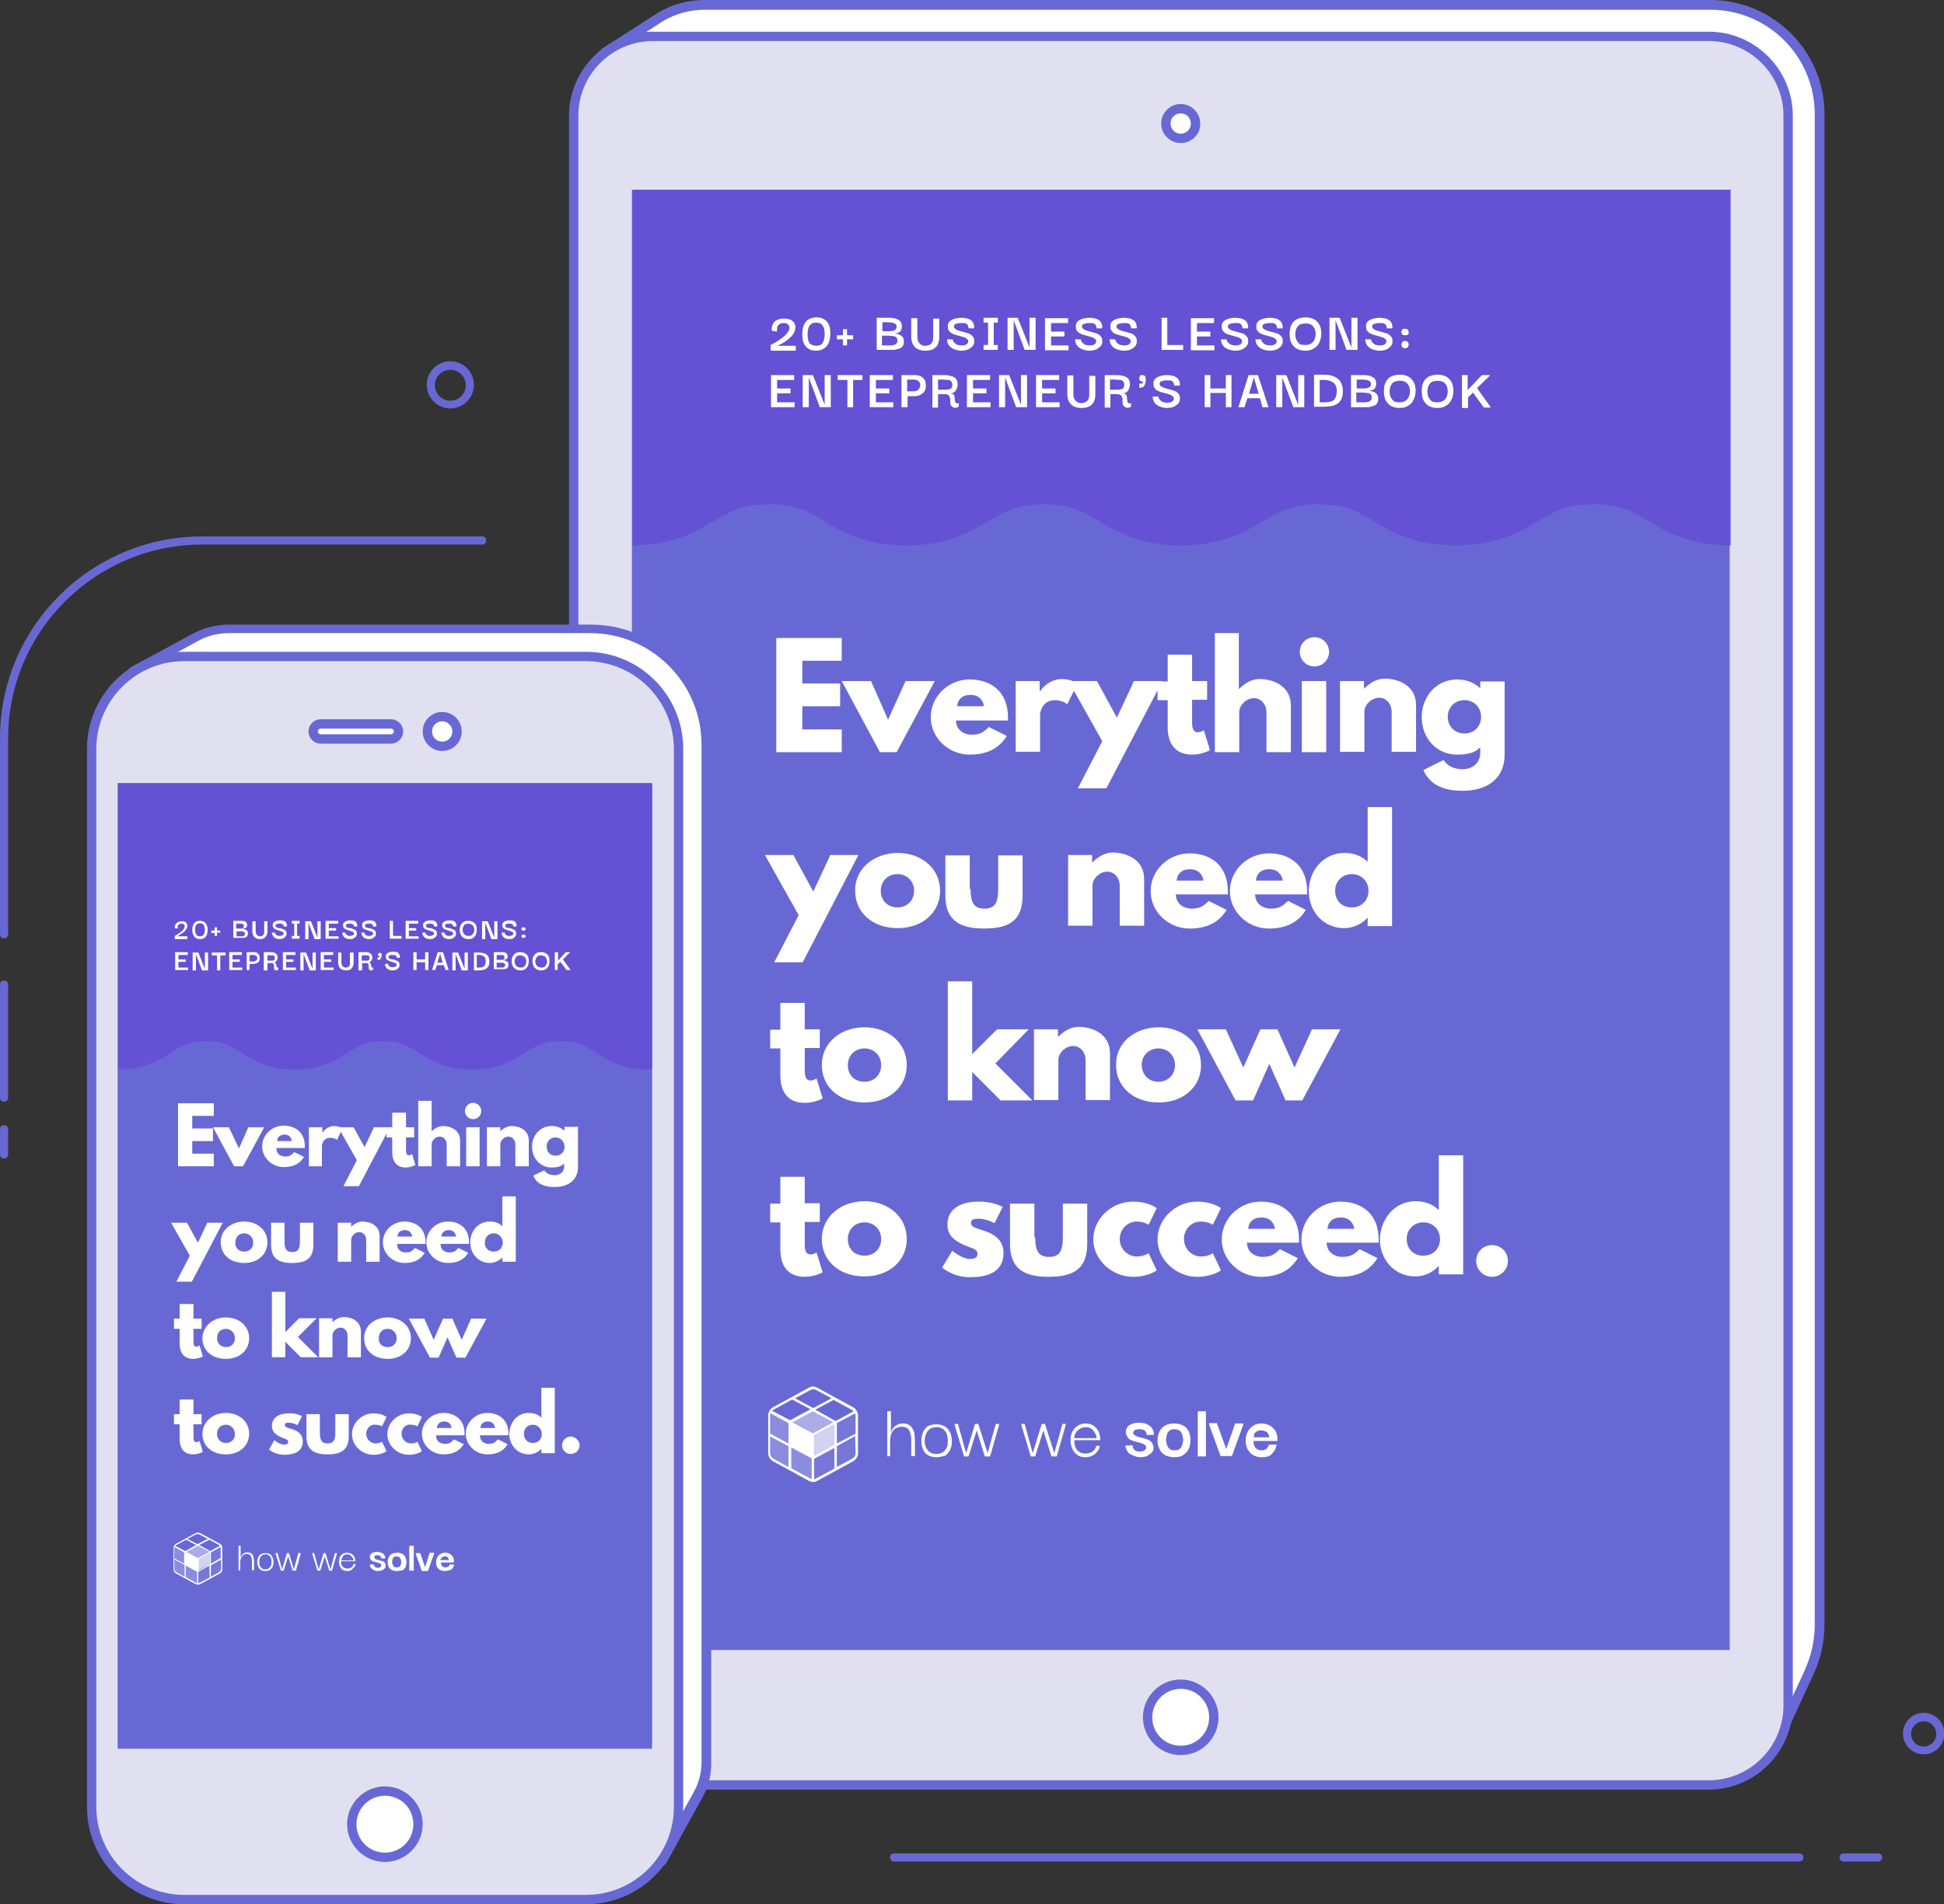 <svg xmlns="http://www.w3.org/2000/svg" xmlns:xlink="http://www.w3.org/1999/xlink" id="Layer_1" x="0px" y="0px" viewBox="0 0 478.3 468.6" style="enable-background:new 0 0 478.3 468.6;" xml:space="preserve"><rect x="0" y="0" width="478.3" height="468.6" fill="#333333" stroke="none"/> <style type="text/css"> .st0{fill:#FFFFFF;} .st1{fill:#6868D5;} .st2{fill:#E1E0F1;} .st3{fill:#6451D4;} .st4{fill:none;} .st5{opacity:0.1;enable-background:new ;} .st6{opacity:0.24;enable-background:new ;} .st7{opacity:0.45;enable-background:new ;} .st8{opacity:0.7;enable-background:new ;} .st9{clip-path:url(#SVGID_2_);} </style> <g> <g> <g> <path class="st0" d="M437,429l-270.2,8.3c-14.1,0-25.6-17.3-25.6-31.5L148.8,13l14-9c3.2-1.9,6.9-2.8,10.7-2.8h247.4 c14.9,0,26.9,12,26.9,26.9v371.6c0,4.1-0.9,8.1-2.6,11.8L437,429z"></path> <path class="st1" d="M166.8,438.4c-14.9,0-26.8-17.8-26.8-32.6L147.6,13c0-0.4,0.2-0.7,0.5-1l14-9c3.5-2,7.4-3,11.3-3h247.4 c15.5,0,28.1,12.6,28.1,28.1v371.6c0,4.2-0.9,8.5-2.7,12.3l-8.1,17.6c-0.2,0.4-0.6,0.7-1,0.7L166.8,438.4z M149.9,13.7 l-7.6,392.2c0,13.6,11.3,30.3,24.4,30.3l269.5-8.2l7.8-16.9c1.6-3.5,2.5-7.4,2.5-11.3V28.1c0-14.2-11.5-25.7-25.7-25.7H173.4 c-3.5,0-7,0.9-10.1,2.7L149.9,13.7z M437,429L437,429L437,429z"></path> </g> <g> <path class="st2" d="M420.4,439.2H160.7c-10.8,0-19.5-8.7-19.5-19.5V28.5c0-10.8,8.7-19.5,19.5-19.5h259.7 c10.8,0,19.5,8.7,19.5,19.5v391.2C439.9,430.5,431.2,439.2,420.4,439.2z"></path> <path class="st1" d="M420.4,440.4H160.7c-11.4,0-20.7-9.3-20.7-20.7V28.5c0-11.4,9.3-20.7,20.7-20.7h259.7 c11.4,0,20.7,9.3,20.7,20.7v391.2C441.1,431.1,431.8,440.4,420.4,440.4z M160.7,10.1c-10.1,0-18.4,8.2-18.4,18.4v391.2 c0,10.1,8.2,18.4,18.4,18.4h259.7c10.1,0,18.4-8.2,18.4-18.4V28.5c0-10.1-8.2-18.4-18.4-18.4H160.7z"></path> </g> <g> <circle class="st0" cx="290.5" cy="422.6" r="8.1"></circle> <path class="st1" d="M290.5,431.9c-5.1,0-9.3-4.2-9.3-9.3s4.2-9.3,9.3-9.3c5.1,0,9.3,4.2,9.3,9.3S295.7,431.9,290.5,431.9z M290.5,415.6c-3.8,0-7,3.1-7,7s3.1,7,7,7s7-3.1,7-7S294.4,415.6,290.5,415.6z"></path> </g> <g> <circle class="st0" cx="290.5" cy="30.4" r="3.7"></circle> <path class="st1" d="M290.5,35.2c-2.7,0-4.8-2.2-4.8-4.8c0-2.7,2.2-4.8,4.8-4.8c2.7,0,4.8,2.2,4.8,4.8 C295.4,33,293.2,35.2,290.5,35.2z M290.5,27.9c-1.4,0-2.5,1.1-2.5,2.5c0,1.4,1.1,2.5,2.5,2.5c1.4,0,2.5-1.1,2.5-2.5 C293,29,291.9,27.9,290.5,27.9z"></path> </g> <g> <g> <rect x="155.5" y="46.7" transform="matrix(-1 -4.488910e-11 4.488910e-11 -1 581.075 452.734)" class="st1" width="270.1" height="359.3"></rect> </g> <g> <g> <g> <g> <path class="st3" d="M175.5,128.3c3.9-2.3,7-4.2,13.7-4.2s9.8,1.8,13.7,4.2c4.4,2.7,9.9,5.9,20.1,5.9 c10.2,0,15.7-3.3,20.1-5.9c3.9-2.3,7-4.2,13.7-4.2s9.8,1.8,13.7,4.2c4.4,2.6,9.9,5.9,20.1,5.9c10.2,0,15.7-3.3,20.1-5.9 c3.9-2.3,7-4.2,13.7-4.2s9.8,1.8,13.7,4.2c4.4,2.6,9.9,5.9,20.1,5.9c10.2,0,15.7-3.3,20.1-5.9c3.9-2.3,7-4.2,13.7-4.2 s9.8,1.8,13.7,4.2c4.4,2.6,9.9,5.9,20.1,5.9V46.7l-270.2,0v87.5C165.5,134.2,171,130.9,175.5,128.3z"></path> </g> </g> <g> <g> <path class="st0" d="M207.1,162.6h-9.7v5.6h9.3v5.6h-9.3v5.7h9.7v5.6H191V157h16.1V162.6z"></path> </g> </g> <g> <g> <path class="st0" d="M218.5,177.1l4.3-9.5h7.2l-9.4,17.5h-4.1l-9.4-17.5h7.2L218.5,177.1z"></path> </g> </g> <g> <g> <path class="st0" d="M235.2,177.2c0,2.7,2.3,3.6,3.8,3.6c1.9,0,2.8-0.4,4.3-1.9l4.4,2.2c-2,3.3-5.2,4.6-9.1,4.6 c-5.3,0-9.6-4.2-9.6-9.2c0-5.1,4.3-9.3,9.6-9.3c5.3,0,9.4,3.1,9.4,9.3c0,0.2,0,0.6,0,0.8H235.2z M242.1,173.8 c-0.3-1.8-1.5-2.8-3.3-2.8c-2.1,0-3.2,1.2-3.3,2.8H242.1z"></path> </g> </g> <g> <g> <path class="st0" d="M249.8,167.6h6v2.5h0.1c0,0,1.9-3,5.4-3c2.3,0,3.8,1.1,3.8,1.1l-2.5,5.1c0,0-1.1-1-3.1-1 c-3.1,0-3.6,3.1-3.6,3.5v9.2h-6V167.6z"></path> </g> </g> <g> <g> <path class="st0" d="M286,167.6L272.2,194h-7l6-11.6l-8.3-14.8h7l4.9,9l4.2-9H286z"></path> </g> </g> <g> <g> <path class="st0" d="M287.3,161.1h6v6.5h3.7v4.6h-3.7v5.6c0,1.6,0.4,2.4,1.4,2.4c0.8,0,1.5-0.5,1.5-0.5l1.5,4.9 c0,0-1.9,1.1-4.4,1.1c-4.8,0-6-3.6-6-6.7v-6.7h-2.5v-4.6h2.5V161.1z"></path> </g> </g> <g> <g> <path class="st0" d="M298.8,155.8h6v13.7h0.1c1.4-1.4,3.1-2.4,5-2.4c3.2,0,7.7,1.6,7.7,6.5v11.5h-6v-9.9 c0-1.7-1.2-3.4-3.1-3.4c-1.8,0-3.6,1.7-3.6,3.4v9.9h-6V155.8z"></path> </g> </g> <g> <g> <path class="st0" d="M327,160.4c0,2-1.6,3.6-3.6,3.6s-3.6-1.6-3.6-3.6c0-2,1.6-3.6,3.6-3.6S327,158.4,327,160.4z M320.3,185.1h6v-17.5h-6V185.1z"></path> </g> </g> <g> <g> <path class="st0" d="M329.6,167.6h6v1.8h0.1c1.4-1.4,3.1-2.4,5-2.4c3.2,0,7.7,1.6,7.7,6.5v11.5h-6v-9.9 c0-1.7-1.2-3.4-3.1-3.4c-1.8,0-3.6,1.7-3.6,3.4v9.9h-6V167.6z"></path> </g> </g> <g> <g> <path class="st0" d="M355.2,187c0.6,1.1,2.1,2.3,4.7,2.3c1.7,0,4.3-1,4.3-4.1v-1.3c-1.3,1.4-3.3,1.8-5.7,1.8 c-5.1,0-8.7-4.1-8.7-9.2c0-5.1,3.6-9.3,8.7-9.3c2.3,0,4.2,0.8,5.6,2.1h0.1v-1.6h6v18c0,5.9-4.3,8.9-10.3,8.9 c-3.6,0-7.8-0.8-9.7-5.1L355.2,187z M360.3,180.5c2.4,0,4.1-1.7,4.1-4.1c0-2.4-1.8-4.1-4.1-4.1c-2.3,0-4.1,1.7-4.1,4.1 C356.2,178.7,357.9,180.5,360.3,180.5z"></path> </g> </g> <g> <g> <path class="st0" d="M211.2,210.4l-13.7,26.4h-7l6-11.6l-8.3-14.8h7l4.9,9l4.2-9H211.2z"></path> </g> </g> <g> <g> <path class="st0" d="M220.9,209.9c5.8,0,10.4,3.8,10.4,9.3c0,5.4-4.4,9.2-10.4,9.2c-6.3,0-10.5-3.9-10.5-9.2 C210.3,213.8,215,209.9,220.9,209.9z M220.8,223.3c2.4,0,4.1-1.7,4.1-4.1c0-2.4-1.8-4.1-4.1-4.1c-2.3,0-4.1,1.7-4.1,4.1 C216.7,221.6,218.4,223.3,220.8,223.3z"></path> </g> </g> <g> <g> <path class="st0" d="M238.8,218.8c0,3.4,0.9,4.8,3.4,4.8c2.5,0,3.4-1.3,3.4-4.8v-8.3h6v9.8c0,5.9-2.9,8.2-9.5,8.2 c-6.5,0-9.5-2.4-9.5-8.2v-9.8h6V218.8z"></path> </g> </g> <g> </g> <g> <g> <path class="st0" d="M262.7,210.4h6v1.8h0.1c1.4-1.4,3.1-2.4,5-2.4c3.2,0,7.7,1.6,7.7,6.5v11.5h-6v-9.9 c0-1.7-1.2-3.4-3.1-3.4c-1.8,0-3.6,1.7-3.6,3.4v9.9h-6V210.4z"></path> </g> </g> <g> <g> <path class="st0" d="M289.3,220c0,2.7,2.3,3.6,3.8,3.6c1.9,0,2.8-0.4,4.3-1.9l4.4,2.2c-2,3.3-5.2,4.6-9.1,4.6 c-5.3,0-9.6-4.2-9.6-9.2c0-5.1,4.3-9.3,9.6-9.3c5.3,0,9.4,3.1,9.4,9.3c0,0.2,0,0.6,0,0.8H289.3z M296.1,216.7 c-0.3-1.8-1.5-2.8-3.3-2.8c-2.1,0-3.2,1.2-3.3,2.8H296.1z"></path> </g> </g> <g> <g> <path class="st0" d="M308.8,220c0,2.7,2.3,3.6,3.8,3.6c1.9,0,2.8-0.4,4.3-1.9l4.4,2.2c-2,3.3-5.2,4.6-9.1,4.6 c-5.3,0-9.6-4.2-9.6-9.2c0-5.1,4.3-9.3,9.6-9.3c5.3,0,9.4,3.1,9.4,9.3c0,0.2,0,0.6,0,0.8H308.8z M315.6,216.7 c-0.3-1.8-1.5-2.8-3.3-2.8c-2.1,0-3.2,1.2-3.3,2.8H315.6z"></path> </g> </g> <g> <g> <path class="st0" d="M330.8,209.9c2.4,0,4.3,0.8,5.7,2.2v-13.5h6v29.3h-6v-2h-0.1c-1.3,1.4-3.3,2.5-5.7,2.5 c-5.1,0-8.7-4.1-8.7-9.2C322.1,214.1,325.7,209.9,330.8,209.9z M332.6,223.3c2.4,0,4.1-1.7,4.1-4.1c0-2.4-1.8-4.1-4.1-4.1 c-2.3,0-4.1,1.7-4.1,4.1C328.5,221.6,330.1,223.3,332.6,223.3z"></path> </g> </g> <g> <g> <path class="st0" d="M192,246.8h6v6.5h3.7v4.6h-3.7v5.6c0,1.6,0.4,2.4,1.4,2.4c0.8,0,1.5-0.5,1.5-0.5l1.5,4.9 c0,0-1.9,1.1-4.4,1.1c-4.8,0-6-3.6-6-6.7v-6.7h-2.5v-4.6h2.5V246.8z"></path> </g> </g> <g> <g> <path class="st0" d="M212.7,252.8c5.8,0,10.4,3.8,10.4,9.3c0,5.4-4.4,9.2-10.4,9.2c-6.3,0-10.5-3.9-10.5-9.2 C202.2,256.6,206.8,252.8,212.7,252.8z M212.7,266.2c2.4,0,4.1-1.7,4.1-4.1c0-2.4-1.8-4.1-4.1-4.1c-2.3,0-4.1,1.7-4.1,4.1 C208.6,264.5,210.2,266.2,212.7,266.2z"></path> </g> </g> <g> </g> <g> <g> <path class="st0" d="M244.9,261.7l9.1,9.1h-7.8l-7-7v7h-6v-29.3h6v17.9l6.1-6.1h7.8L244.9,261.7z"></path> </g> </g> <g> <g> <path class="st0" d="M254.3,253.3h6v1.8h0.1c1.4-1.4,3.1-2.4,5-2.4c3.2,0,7.7,1.6,7.7,6.5v11.5h-6v-9.9 c0-1.7-1.2-3.4-3.1-3.4c-1.8,0-3.6,1.7-3.6,3.4v9.9h-6V253.3z"></path> </g> </g> <g> <g> <path class="st0" d="M285.1,252.8c5.8,0,10.4,3.8,10.4,9.3c0,5.4-4.4,9.2-10.4,9.2c-6.3,0-10.5-3.9-10.5-9.2 C274.5,256.6,279.2,252.8,285.1,252.8z M285,266.2c2.4,0,4.1-1.7,4.1-4.1c0-2.4-1.8-4.1-4.1-4.1c-2.3,0-4.1,1.7-4.1,4.1 C281,264.5,282.6,266.2,285,266.2z"></path> </g> </g> <g> <g> <path class="st0" d="M304,270.8l-9.4-17.5h7l4.3,9.4l4.2-9.4h4.2l4.2,9.4l4.3-9.4h7l-9.4,17.5h-4.1l-4-9l-4,9H304z"></path> </g> </g> <g> <g> <path class="st0" d="M192,289.6h6v6.5h3.7v4.6h-3.7v5.6c0,1.6,0.4,2.4,1.4,2.4c0.8,0,1.5-0.5,1.5-0.5l1.5,4.9 c0,0-1.9,1.1-4.4,1.1c-4.8,0-6-3.6-6-6.7v-6.7h-2.5v-4.6h2.5V289.6z"></path> </g> </g> <g> <g> <path class="st0" d="M212.7,295.6c5.8,0,10.4,3.8,10.4,9.3c0,5.4-4.4,9.2-10.4,9.2c-6.3,0-10.5-3.9-10.5-9.2 C202.2,299.5,206.8,295.6,212.7,295.6z M212.7,309c2.4,0,4.1-1.7,4.1-4.1c0-2.4-1.8-4.1-4.1-4.1c-2.3,0-4.1,1.7-4.1,4.1 C208.6,307.3,210.2,309,212.7,309z"></path> </g> </g> <g> </g> <g> <g> <path class="st0" d="M246.7,297l-2,4c0,0-2-1.1-3.9-1.1c-1.3,0-1.9,0.2-1.9,1.1c0,0.9,1.2,1.2,2.7,1.7c2.3,0.7,5.3,2,5.3,5.6 c0,5.2-4.7,6-8.3,6c-4.2,0-6.8-2.4-6.8-2.4l2.5-4.1c0,0,2.4,2,4.3,2c0.9,0,1.9-0.1,1.9-1.3c0-1.3-1.9-1.4-3.9-2.4 c-1.8-0.9-3.5-2.1-3.5-4.8c0-3.6,3-5.6,7.6-5.6C244.2,295.6,246.7,297,246.7,297z"></path> </g> </g> <g> <g> <path class="st0" d="M254.7,304.5c0,3.4,0.9,4.8,3.4,4.8c2.5,0,3.4-1.3,3.4-4.8v-8.3h6v9.8c0,5.9-2.9,8.2-9.5,8.2 s-9.5-2.4-9.5-8.2v-9.8h6V304.5z"></path> </g> </g> <g> <g> <path class="st0" d="M275.5,304.9c0,2.4,1.9,4.3,4.2,4.3c1.8,0,2.9-0.8,2.9-0.8l2,4.2c0,0-2,1.6-5.9,1.6 c-5,0-9.7-4.1-9.7-9.2c0-5.2,4.6-9.3,9.7-9.3c3.9,0,5.9,1.6,5.9,1.6l-2,4.1c0,0-1.1-0.8-2.9-0.8 C277.4,300.6,275.5,302.5,275.5,304.9z"></path> </g> </g> <g> <g> <path class="st0" d="M291.3,304.9c0,2.4,1.9,4.3,4.2,4.3c1.8,0,2.9-0.8,2.9-0.8l2,4.2c0,0-2,1.6-5.9,1.6 c-5,0-9.7-4.1-9.7-9.2c0-5.2,4.6-9.3,9.7-9.3c3.9,0,5.9,1.6,5.9,1.6l-2,4.1c0,0-1.1-0.8-2.9-0.8 C293.1,300.6,291.3,302.5,291.3,304.9z"></path> </g> </g> <g> <g> <path class="st0" d="M306.8,305.7c0,2.7,2.3,3.6,3.8,3.6c1.9,0,2.8-0.4,4.3-1.9l4.4,2.2c-2,3.3-5.2,4.6-9.1,4.6 c-5.3,0-9.6-4.2-9.6-9.2c0-5.1,4.3-9.3,9.6-9.3c5.3,0,9.4,3.1,9.4,9.3c0,0.2,0,0.6,0,0.8H306.8z M313.7,302.4 c-0.3-1.8-1.5-2.8-3.3-2.8c-2.1,0-3.2,1.2-3.3,2.8H313.7z"></path> </g> </g> <g> <g> <path class="st0" d="M326.4,305.7c0,2.7,2.3,3.6,3.8,3.6c1.9,0,2.8-0.4,4.3-1.9l4.4,2.2c-2,3.3-5.2,4.6-9.1,4.6 c-5.3,0-9.6-4.2-9.6-9.2c0-5.1,4.3-9.3,9.6-9.3c5.3,0,9.4,3.1,9.4,9.3c0,0.2,0,0.6,0,0.8H326.4z M333.2,302.4 c-0.3-1.8-1.5-2.8-3.3-2.8c-2.1,0-3.2,1.2-3.3,2.8H333.2z"></path> </g> </g> <g> <g> <path class="st0" d="M348.3,295.6c2.4,0,4.3,0.8,5.7,2.2v-13.5h6v29.3h-6v-2h-0.1c-1.3,1.4-3.3,2.5-5.7,2.5 c-5.1,0-8.7-4.1-8.7-9.2C339.7,299.8,343.2,295.6,348.3,295.6z M350.2,309c2.4,0,4.1-1.7,4.1-4.1c0-2.4-1.8-4.1-4.1-4.1 c-2.3,0-4.1,1.7-4.1,4.1C346.1,307.3,347.7,309,350.2,309z"></path> </g> </g> <g> <g> <path class="st0" d="M371,310.3c0,2.1-1.7,3.9-3.9,3.9c-2.1,0-3.9-1.7-3.9-3.9c0-2.2,1.7-3.9,3.9-3.9 C369.3,306.4,371,308.1,371,310.3z"></path> </g> </g> <g> <g> <path class="st0" d="M189.6,86.1v-1.2c0.5-0.3,0.9-0.5,1.3-0.7c0.4-0.2,0.8-0.5,1.2-0.8c0.4-0.3,0.8-0.6,1.1-0.9 c0.3-0.3,0.6-0.7,0.8-1c0.2-0.4,0.3-0.8,0.2-1.1c-0.1-0.3-0.3-0.6-0.5-0.7c-0.3-0.2-0.6-0.2-1-0.2c-0.5,0-0.9,0.2-1.2,0.5 c-0.3,0.3-0.4,0.8-0.3,1.6l-1.3-0.2c-0.1-0.6,0-1.2,0.3-1.7c0.2-0.5,0.6-0.8,1.1-1c0.5-0.2,1-0.3,1.6-0.3 c0.5,0,1,0.1,1.4,0.2s0.7,0.4,1,0.7c0.2,0.3,0.4,0.7,0.4,1.1c0,0.4-0.1,0.9-0.3,1.4c-0.2,0.4-0.4,0.7-0.7,1 c-0.3,0.3-0.7,0.6-1,0.9c-0.4,0.3-0.7,0.5-1.1,0.7c-0.3,0.2-0.6,0.3-0.9,0.5c-0.3,0.1-0.4,0.2-0.5,0.2h4.6v1.2H189.6z"></path> </g> </g> <g> <g> <path class="st0" d="M200.8,86.3c-1.2,0-2-0.4-2.6-1.1c-0.6-0.7-0.8-1.7-0.8-3c0-0.8,0.1-1.6,0.4-2.2 c0.2-0.6,0.6-1.1,1.1-1.4c0.5-0.3,1.2-0.5,2-0.5c1.2,0,2,0.4,2.6,1.1c0.6,0.7,0.8,1.7,0.8,2.9c0,0.8-0.1,1.5-0.4,2.2 c-0.2,0.6-0.6,1.1-1.1,1.4C202.2,86.1,201.6,86.3,200.8,86.3z M200.8,85.1c0.7,0,1.3-0.2,1.6-0.7c0.3-0.5,0.5-1.2,0.5-2.2 c0-1-0.2-1.7-0.5-2.1c-0.3-0.5-0.9-0.7-1.6-0.7c-0.7,0-1.2,0.2-1.6,0.7c-0.3,0.4-0.5,1.2-0.5,2.2c0,1,0.2,1.7,0.5,2.2 C199.5,84.8,200.1,85.1,200.8,85.1z"></path> </g> </g> <g> <g> <path class="st0" d="M207.4,85v-1.5h-1.5v-1h1.5v-1.5h1v1.5h1.5v1h-1.5V85H207.4z"></path> </g> </g> <g> </g> <g> <g> <path class="st0" d="M215.7,86.1v-7.9h3.1c0.3,0,0.6,0,1,0.1c0.4,0,0.7,0.1,1,0.3c0.3,0.1,0.6,0.3,0.8,0.6 c0.2,0.3,0.3,0.7,0.3,1.2c0,0.3-0.1,0.6-0.2,0.8c-0.1,0.3-0.3,0.5-0.6,0.6c-0.3,0.2-0.8,0.3-1.3,0.3c0.7,0,1.2,0.1,1.6,0.3 c0.4,0.2,0.6,0.4,0.8,0.7c0.1,0.3,0.2,0.6,0.2,0.9c0,0.5-0.1,0.9-0.3,1.2c-0.2,0.3-0.5,0.5-0.9,0.6c-0.4,0.1-0.7,0.2-1.1,0.3 c-0.4,0-0.7,0-1.1,0H215.7z M217.1,81.5h1.6c0.3,0,0.6,0,0.9-0.1c0.3,0,0.5-0.1,0.7-0.3c0.2-0.1,0.3-0.4,0.3-0.7 c0-0.3-0.1-0.6-0.3-0.7c-0.2-0.1-0.4-0.2-0.7-0.3c-0.3,0-0.6-0.1-0.9-0.1h-1.6V81.5z M217.1,85h1.7c0.4,0,0.7,0,1-0.1 c0.3,0,0.6-0.2,0.7-0.3c0.2-0.2,0.3-0.4,0.3-0.8c0-0.4-0.1-0.6-0.3-0.8c-0.2-0.2-0.5-0.3-0.8-0.3c-0.3,0-0.7-0.1-1.1-0.1 h-1.6V85z"></path> </g> </g> <g> <g> <path class="st0" d="M227.7,86.3c-1.1,0-2-0.3-2.6-0.9c-0.6-0.6-0.9-1.5-0.9-2.6v-4.5h1.5v4.5c0,0.6,0.1,1,0.3,1.4 c0.2,0.3,0.4,0.5,0.7,0.7c0.3,0.1,0.6,0.2,0.9,0.2c0.4,0,0.7-0.1,1-0.2c0.3-0.1,0.5-0.3,0.7-0.6c0.2-0.3,0.3-0.8,0.3-1.4 v-4.5h1.5v4.5c0,1.2-0.3,2-0.9,2.6C229.7,86,228.8,86.3,227.7,86.3z"></path> </g> </g> <g> <g> <path class="st0" d="M236.5,86.3c-0.4,0-0.9-0.1-1.3-0.2c-0.4-0.1-0.8-0.3-1.1-0.5c-0.3-0.2-0.6-0.5-0.8-0.9 c-0.2-0.4-0.3-0.8-0.3-1.2h1.4c0,0,0,0.1,0.1,0.3c0,0.2,0.1,0.3,0.3,0.5c0.1,0.2,0.4,0.3,0.6,0.5c0.3,0.1,0.7,0.2,1.2,0.2 c0.6,0,1-0.1,1.2-0.3c0.3-0.2,0.4-0.4,0.4-0.7c0-0.3-0.1-0.5-0.3-0.6c-0.2-0.2-0.4-0.3-0.7-0.4c-0.3-0.1-0.6-0.2-1-0.3 c-0.4-0.1-0.7-0.2-1.1-0.3c-0.4-0.1-0.7-0.3-1-0.4c-0.3-0.2-0.5-0.4-0.7-0.7c-0.2-0.3-0.2-0.7-0.2-1.1c0-0.7,0.4-1.2,1-1.5 c0.6-0.3,1.4-0.5,2.3-0.5c0.6,0,1.1,0.1,1.6,0.2c0.5,0.2,0.9,0.4,1.2,0.8c0.3,0.4,0.4,0.9,0.4,1.6h-1.4 c0-0.3-0.1-0.6-0.2-0.8c-0.1-0.2-0.3-0.3-0.5-0.4c-0.2-0.1-0.4-0.1-0.6-0.1c-0.2,0-0.4,0-0.6,0c-0.5,0-0.9,0.1-1.2,0.2 c-0.3,0.1-0.5,0.3-0.5,0.6c0,0.3,0.1,0.5,0.3,0.6c0.2,0.2,0.4,0.3,0.7,0.4c0.3,0.1,0.6,0.2,1,0.3c0.4,0.1,0.7,0.2,1.1,0.3 c0.4,0.1,0.7,0.2,1,0.4c0.3,0.2,0.5,0.4,0.7,0.7c0.2,0.3,0.2,0.7,0.2,1.1c0,0.7-0.4,1.2-1,1.6 C238.2,86.1,237.4,86.3,236.5,86.3z"></path> </g> </g> <g> <g> <path class="st0" d="M245.5,84.9v1.2h-3.5v-1.2h1.1v-5.5h-1.1v-1.2h3.5v1.2h-1v5.5H245.5z"></path> </g> </g> <g> <g> <path class="st0" d="M253.3,78.2h1.5v7.9h-2.7l-2.7-7.3h0v7.3h-1.5v-7.9h2.5l2.9,7.3h0V78.2z"></path> </g> </g> <g> <g> <path class="st0" d="M258.5,85h4.4v1.2h-5.8v-7.9h5.7v1.2h-4.2v2.1h3.3v1.2h-3.3V85z"></path> </g> </g> <g> <g> <path class="st0" d="M268,86.3c-0.4,0-0.9-0.1-1.3-0.2c-0.4-0.1-0.8-0.3-1.1-0.5c-0.3-0.2-0.6-0.5-0.8-0.9 c-0.2-0.4-0.3-0.8-0.3-1.2h1.4c0,0,0,0.1,0.1,0.3c0,0.2,0.1,0.3,0.3,0.5c0.1,0.2,0.4,0.3,0.6,0.5c0.3,0.1,0.7,0.2,1.2,0.2 c0.6,0,1-0.1,1.2-0.3c0.3-0.2,0.4-0.4,0.4-0.7c0-0.3-0.1-0.5-0.3-0.6c-0.2-0.2-0.4-0.3-0.7-0.4c-0.3-0.1-0.6-0.2-1-0.3 c-0.4-0.1-0.7-0.2-1.1-0.3c-0.4-0.1-0.7-0.3-1-0.4c-0.3-0.2-0.5-0.4-0.7-0.7c-0.2-0.3-0.2-0.7-0.2-1.1c0-0.7,0.4-1.2,1-1.5 c0.6-0.3,1.4-0.5,2.3-0.5c0.6,0,1.1,0.1,1.6,0.2c0.5,0.2,0.9,0.4,1.2,0.8c0.3,0.4,0.4,0.9,0.4,1.6h-1.4 c0-0.3-0.1-0.6-0.2-0.8c-0.1-0.2-0.3-0.3-0.5-0.4c-0.2-0.1-0.4-0.1-0.6-0.1c-0.2,0-0.4,0-0.6,0c-0.5,0-0.9,0.1-1.2,0.2 c-0.3,0.1-0.5,0.3-0.5,0.6c0,0.3,0.1,0.5,0.3,0.6c0.2,0.2,0.4,0.3,0.7,0.4c0.3,0.1,0.6,0.2,1,0.3c0.4,0.1,0.7,0.2,1.1,0.3 c0.4,0.1,0.7,0.2,1,0.4c0.3,0.2,0.5,0.4,0.7,0.7c0.2,0.3,0.2,0.7,0.2,1.1c0,0.7-0.4,1.2-1,1.6 C269.7,86.1,268.9,86.3,268,86.3z"></path> </g> </g> <g> <g> <path class="st0" d="M276.5,86.3c-0.4,0-0.9-0.1-1.3-0.2c-0.4-0.1-0.8-0.3-1.1-0.5c-0.3-0.2-0.6-0.5-0.8-0.9 c-0.2-0.4-0.3-0.8-0.3-1.2h1.4c0,0,0,0.1,0.1,0.3c0,0.2,0.1,0.3,0.3,0.5c0.1,0.2,0.4,0.3,0.6,0.5c0.3,0.1,0.7,0.2,1.2,0.2 c0.6,0,1-0.1,1.2-0.3c0.3-0.2,0.4-0.4,0.4-0.7c0-0.3-0.1-0.5-0.3-0.6c-0.2-0.2-0.4-0.3-0.7-0.4c-0.3-0.1-0.6-0.2-1-0.3 c-0.4-0.1-0.7-0.2-1.1-0.3c-0.4-0.1-0.7-0.3-1-0.4c-0.3-0.2-0.5-0.4-0.7-0.7c-0.2-0.3-0.2-0.7-0.2-1.1c0-0.7,0.4-1.2,1-1.5 c0.6-0.3,1.4-0.5,2.3-0.5c0.6,0,1.1,0.1,1.6,0.2c0.5,0.2,0.9,0.4,1.2,0.8c0.3,0.4,0.4,0.9,0.4,1.6h-1.4 c0-0.3-0.1-0.6-0.2-0.8c-0.1-0.2-0.3-0.3-0.5-0.4c-0.2-0.1-0.4-0.1-0.6-0.1c-0.2,0-0.4,0-0.6,0c-0.5,0-0.9,0.1-1.2,0.2 c-0.3,0.1-0.5,0.3-0.5,0.6c0,0.3,0.1,0.5,0.3,0.6c0.2,0.2,0.4,0.3,0.7,0.4c0.3,0.1,0.6,0.2,1,0.3c0.4,0.1,0.7,0.2,1.1,0.3 c0.4,0.1,0.7,0.2,1,0.4c0.3,0.2,0.5,0.4,0.7,0.7c0.2,0.3,0.2,0.7,0.2,1.1c0,0.7-0.4,1.2-1,1.6 C278.2,86.1,277.4,86.3,276.5,86.3z"></path> </g> </g> <g> </g> <g> <g> <path class="st0" d="M285.8,86.1v-7.9h1.4v6.7h3.9v1.2H285.8z"></path> </g> </g> <g> <g> <path class="st0" d="M294.4,85h4.4v1.2H293v-7.9h5.7v1.2h-4.2v2.1h3.3v1.2h-3.3V85z"></path> </g> </g> <g> <g> <path class="st0" d="M303.9,86.3c-0.4,0-0.9-0.1-1.3-0.2c-0.4-0.1-0.8-0.3-1.1-0.5c-0.3-0.2-0.6-0.5-0.8-0.9 c-0.2-0.4-0.3-0.8-0.3-1.2h1.4c0,0,0,0.1,0.1,0.3c0,0.2,0.1,0.3,0.3,0.5c0.1,0.2,0.4,0.3,0.6,0.5c0.3,0.1,0.7,0.2,1.2,0.2 c0.6,0,1-0.1,1.2-0.3c0.3-0.2,0.4-0.4,0.4-0.7c0-0.3-0.1-0.5-0.3-0.6c-0.2-0.2-0.4-0.3-0.7-0.4c-0.3-0.1-0.6-0.2-1-0.3 c-0.4-0.1-0.7-0.2-1.1-0.3c-0.4-0.1-0.7-0.3-1-0.4c-0.3-0.2-0.5-0.4-0.7-0.7c-0.2-0.3-0.2-0.7-0.2-1.1c0-0.7,0.4-1.2,1-1.5 c0.6-0.3,1.4-0.5,2.3-0.5c0.6,0,1.1,0.1,1.6,0.2c0.5,0.2,0.9,0.4,1.2,0.8c0.3,0.4,0.4,0.9,0.4,1.6h-1.4 c0-0.3-0.1-0.6-0.2-0.8c-0.1-0.2-0.3-0.3-0.5-0.4c-0.2-0.1-0.4-0.1-0.6-0.1c-0.2,0-0.4,0-0.6,0c-0.5,0-0.9,0.1-1.2,0.2 c-0.3,0.1-0.5,0.3-0.5,0.6c0,0.3,0.1,0.5,0.3,0.6c0.2,0.2,0.4,0.3,0.7,0.4c0.3,0.1,0.6,0.2,1,0.3c0.4,0.1,0.7,0.2,1.1,0.3 c0.4,0.1,0.7,0.2,1,0.4c0.3,0.2,0.5,0.4,0.7,0.7c0.2,0.3,0.2,0.7,0.2,1.1c0,0.7-0.4,1.2-1,1.6 C305.6,86.1,304.8,86.3,303.9,86.3z"></path> </g> </g> <g> <g> <path class="st0" d="M312.4,86.3c-0.4,0-0.9-0.1-1.3-0.2c-0.4-0.1-0.8-0.3-1.1-0.5c-0.3-0.2-0.6-0.5-0.8-0.9 c-0.2-0.4-0.3-0.8-0.3-1.2h1.4c0,0,0,0.1,0.1,0.3c0,0.2,0.1,0.3,0.3,0.5c0.1,0.2,0.4,0.3,0.6,0.5c0.3,0.1,0.7,0.2,1.2,0.2 c0.6,0,1-0.1,1.2-0.3c0.3-0.2,0.4-0.4,0.4-0.7c0-0.3-0.1-0.5-0.3-0.6c-0.2-0.2-0.4-0.3-0.7-0.4c-0.3-0.1-0.6-0.2-1-0.3 c-0.4-0.1-0.7-0.2-1.1-0.3c-0.4-0.1-0.7-0.3-1-0.4c-0.3-0.2-0.5-0.4-0.7-0.7c-0.2-0.3-0.2-0.7-0.2-1.1c0-0.7,0.4-1.2,1-1.5 c0.6-0.3,1.4-0.5,2.3-0.5c0.6,0,1.1,0.1,1.6,0.2c0.5,0.2,0.9,0.4,1.2,0.8c0.3,0.4,0.4,0.9,0.4,1.6h-1.4 c0-0.3-0.1-0.6-0.2-0.8c-0.1-0.2-0.3-0.3-0.5-0.4c-0.2-0.1-0.4-0.1-0.6-0.1c-0.2,0-0.4,0-0.6,0c-0.5,0-0.9,0.1-1.2,0.2 c-0.3,0.1-0.5,0.3-0.5,0.6c0,0.3,0.1,0.5,0.3,0.6c0.2,0.2,0.4,0.3,0.7,0.4c0.3,0.1,0.6,0.2,1,0.3c0.4,0.1,0.7,0.2,1.1,0.3 c0.4,0.1,0.7,0.2,1,0.4c0.3,0.2,0.5,0.4,0.7,0.7c0.2,0.3,0.2,0.7,0.2,1.1c0,0.7-0.4,1.2-1,1.6 C314.1,86.1,313.3,86.3,312.4,86.3z"></path> </g> </g> <g> <g> <path class="st0" d="M321.2,86.3c-1.3,0-2.3-0.4-2.9-1.1c-0.7-0.7-1-1.7-1-3c0-0.8,0.1-1.6,0.4-2.2c0.3-0.6,0.7-1.1,1.3-1.4 c0.6-0.3,1.3-0.5,2.2-0.5c1.3,0,2.3,0.4,2.9,1.1c0.7,0.7,1,1.7,1,2.9c0,0.8-0.2,1.5-0.5,2.2c-0.3,0.6-0.7,1.1-1.3,1.4 C322.8,86.1,322,86.3,321.2,86.3z M321.2,84.9c0.8,0,1.5-0.3,1.9-0.8c0.4-0.5,0.6-1.2,0.6-1.9c0-0.5-0.1-1-0.3-1.4 c-0.2-0.4-0.5-0.7-0.8-0.9c-0.4-0.2-0.8-0.3-1.4-0.3c-0.8,0-1.5,0.2-1.9,0.7c-0.4,0.5-0.6,1.1-0.6,2c0,0.5,0.1,1,0.3,1.4 c0.2,0.4,0.5,0.7,0.8,1C320.1,84.8,320.6,84.9,321.2,84.9z"></path> </g> </g> <g> <g> <path class="st0" d="M332.5,78.2h1.5v7.9h-2.7l-2.7-7.3h0v7.3h-1.5v-7.9h2.5l2.9,7.3h0V78.2z"></path> </g> </g> <g> <g> <path class="st0" d="M339.4,86.3c-0.4,0-0.9-0.1-1.3-0.2c-0.4-0.1-0.8-0.3-1.1-0.5c-0.3-0.2-0.6-0.5-0.8-0.9 c-0.2-0.4-0.3-0.8-0.3-1.2h1.4c0,0,0,0.1,0.1,0.3c0,0.2,0.1,0.3,0.3,0.5c0.1,0.2,0.4,0.3,0.6,0.5c0.3,0.1,0.7,0.2,1.2,0.2 c0.6,0,1-0.1,1.2-0.3c0.3-0.2,0.4-0.4,0.4-0.7c0-0.3-0.1-0.5-0.3-0.6c-0.2-0.2-0.4-0.3-0.7-0.4c-0.3-0.1-0.6-0.2-1-0.3 c-0.4-0.1-0.7-0.2-1.1-0.3c-0.4-0.1-0.7-0.3-1-0.4c-0.3-0.2-0.5-0.4-0.7-0.7c-0.2-0.3-0.2-0.7-0.2-1.1c0-0.7,0.4-1.2,1-1.5 c0.6-0.3,1.4-0.5,2.3-0.5c0.6,0,1.1,0.1,1.6,0.2c0.5,0.2,0.9,0.4,1.2,0.8c0.3,0.4,0.4,0.9,0.4,1.6h-1.4 c0-0.3-0.1-0.6-0.2-0.8c-0.1-0.2-0.3-0.3-0.5-0.4c-0.2-0.1-0.4-0.1-0.6-0.1c-0.2,0-0.4,0-0.6,0c-0.5,0-0.9,0.1-1.2,0.2 c-0.3,0.1-0.5,0.3-0.5,0.6c0,0.3,0.1,0.5,0.3,0.6c0.2,0.2,0.4,0.3,0.7,0.4c0.3,0.1,0.6,0.2,1,0.3c0.4,0.1,0.7,0.2,1.1,0.3 c0.4,0.1,0.7,0.2,1,0.4c0.3,0.2,0.5,0.4,0.7,0.7c0.2,0.3,0.2,0.7,0.2,1.1c0,0.7-0.4,1.2-1,1.6 C341.1,86.1,340.4,86.3,339.4,86.3z"></path> </g> </g> <g> <g> <path class="st0" d="M345.7,82.5c-0.3,0-0.6-0.1-0.7-0.2c-0.1-0.2-0.2-0.4-0.2-0.6c0-0.2,0.1-0.4,0.2-0.6 c0.1-0.2,0.3-0.2,0.7-0.2s0.5,0.1,0.7,0.3c0.1,0.2,0.2,0.4,0.2,0.6c0,0.2-0.1,0.4-0.2,0.6C346.2,82.4,346,82.5,345.7,82.5z M345.7,85.7c-0.3,0-0.6-0.1-0.7-0.3c-0.1-0.2-0.2-0.4-0.2-0.6c0-0.2,0.1-0.4,0.2-0.6c0.1-0.2,0.3-0.3,0.7-0.3 c0.3,0,0.5,0.1,0.7,0.3c0.1,0.2,0.2,0.4,0.2,0.6c0,0.2-0.1,0.4-0.2,0.6C346.2,85.6,346,85.7,345.7,85.7z"></path> </g> </g> <g> <g> <path class="st0" d="M191.1,99h4.4v1.2h-5.8v-7.9h5.7v1.2h-4.2v2.1h3.3v1.2h-3.3V99z"></path> </g> </g> <g> <g> <path class="st0" d="M202.9,92.3h1.5v7.9h-2.7l-2.7-7.3h0v7.3h-1.5v-7.9h2.5l2.9,7.3h0V92.3z"></path> </g> </g> <g> <g> <path class="st0" d="M206.1,93.5v-1.2h6.1v1.2h-2.3v6.7h-1.4v-6.7H206.1z"></path> </g> </g> <g> <g> <path class="st0" d="M215.4,99h4.4v1.2h-5.8v-7.9h5.7v1.2h-4.2v2.1h3.3v1.2h-3.3V99z"></path> </g> </g> <g> <g> <path class="st0" d="M223.2,100.2h-1.4v-7.9h3.2c0.9,0,1.6,0.2,2.1,0.7c0.5,0.4,0.7,1.1,0.7,2c0,0.8-0.3,1.4-0.8,1.8 c-0.5,0.4-1.2,0.7-2,0.7h-1.7V100.2z M224.7,93.4h-1.5v2.9h1.5c0.5,0,0.9-0.1,1.2-0.4c0.3-0.2,0.5-0.6,0.5-1.1 c0-0.5-0.2-0.9-0.5-1.1C225.7,93.6,225.2,93.4,224.7,93.4z"></path> </g> </g> <g> <g> <path class="st0" d="M229.4,100.2v-7.9h2.9c1,0,1.8,0.2,2.4,0.5c0.6,0.3,0.9,0.9,0.9,1.8c0,0.6-0.2,1.2-0.5,1.6 c-0.3,0.4-0.8,0.6-1.3,0.6c0.3,0,0.6,0.1,0.7,0.2c0.2,0.1,0.3,0.3,0.3,0.5c0.1,0.2,0.1,0.4,0.1,0.7c0,0.2,0.1,0.4,0.1,0.6 c0,0.2,0.1,0.3,0.3,0.4c0.1,0.1,0.3,0.1,0.6,0v0.8c-0.2,0.2-0.4,0.3-0.6,0.3c-0.2,0.1-0.5,0-0.7,0c-0.2-0.1-0.4-0.3-0.6-0.5 c-0.2-0.2-0.2-0.6-0.2-1c0-0.4,0-0.7-0.1-1c0-0.2-0.2-0.4-0.4-0.6s-0.5-0.2-0.9-0.2c-0.4,0-0.9,0-1.6,0v3.3H229.4z M230.9,95.9h1.4c0.5,0,0.8,0,1.1-0.1c0.3,0,0.5-0.1,0.7-0.3c0.1-0.2,0.2-0.4,0.2-0.8c0-0.4-0.1-0.7-0.3-0.9 c-0.2-0.2-0.4-0.3-0.8-0.3c-0.3,0-0.8-0.1-1.3-0.1h-1.1V95.9z"></path> </g> </g> <g> <g> <path class="st0" d="M239.3,99h4.4v1.2h-5.8v-7.9h5.7v1.2h-4.2v2.1h3.3v1.2h-3.3V99z"></path> </g> </g> <g> <g> <path class="st0" d="M251.2,92.3h1.5v7.9h-2.7l-2.7-7.3h0v7.3h-1.5v-7.9h2.5l2.9,7.3h0V92.3z"></path> </g> </g> <g> <g> <path class="st0" d="M256.3,99h4.4v1.2h-5.8v-7.9h5.7v1.2h-4.2v2.1h3.3v1.2h-3.3V99z"></path> </g> </g> <g> <g> <path class="st0" d="M266.1,100.4c-1.1,0-2-0.3-2.6-0.9c-0.6-0.6-0.9-1.5-0.9-2.6v-4.5h1.5v4.5c0,0.6,0.1,1,0.3,1.4 c0.2,0.3,0.4,0.5,0.7,0.7c0.3,0.1,0.6,0.2,0.9,0.2c0.4,0,0.7-0.1,1-0.2c0.3-0.1,0.5-0.3,0.7-0.6c0.2-0.3,0.3-0.8,0.3-1.4 v-4.5h1.5v4.5c0,1.2-0.3,2-0.9,2.6C268.1,100.1,267.2,100.4,266.1,100.4z"></path> </g> </g> <g> <g> <path class="st0" d="M271.8,100.2v-7.9h2.9c1,0,1.8,0.2,2.4,0.5c0.6,0.3,0.9,0.9,0.9,1.8c0,0.6-0.2,1.2-0.5,1.6 c-0.3,0.4-0.8,0.6-1.3,0.6c0.3,0,0.6,0.1,0.7,0.2c0.2,0.1,0.3,0.3,0.3,0.5c0.1,0.2,0.1,0.4,0.1,0.7c0,0.2,0.1,0.4,0.1,0.6 c0,0.2,0.1,0.3,0.3,0.4c0.1,0.1,0.3,0.1,0.6,0v0.8c-0.2,0.2-0.4,0.3-0.6,0.3c-0.2,0.1-0.5,0-0.7,0c-0.2-0.1-0.4-0.3-0.6-0.5 c-0.2-0.2-0.2-0.6-0.2-1c0-0.4,0-0.7-0.1-1c0-0.2-0.2-0.4-0.4-0.6c-0.2-0.1-0.5-0.2-0.9-0.2c-0.4,0-0.9,0-1.6,0v3.3H271.8z M273.2,95.9h1.4c0.5,0,0.8,0,1.1-0.1c0.3,0,0.5-0.1,0.7-0.3c0.1-0.2,0.2-0.4,0.2-0.8c0-0.4-0.1-0.7-0.3-0.9 c-0.2-0.2-0.4-0.3-0.8-0.3c-0.3,0-0.8-0.1-1.3-0.1h-1.1V95.9z"></path> </g> </g> <g> <g> <path class="st0" d="M280.3,95.3v-0.9h0.3c0.2,0,0.4,0,0.5-0.1c0.1-0.1,0.1-0.2,0.1-0.4c-0.3,0-0.6-0.1-0.7-0.2 c-0.1-0.2-0.2-0.3-0.2-0.6c0-0.2,0.1-0.4,0.2-0.6c0.1-0.2,0.3-0.2,0.6-0.2c0.2,0,0.4,0.1,0.6,0.2c0.1,0.1,0.2,0.4,0.2,0.9 c0,0.5-0.1,1-0.3,1.4c-0.2,0.4-0.5,0.6-1,0.6H280.3z"></path> </g> </g> <g> <g> <path class="st0" d="M287.1,100.4c-0.4,0-0.9-0.1-1.3-0.2c-0.4-0.1-0.8-0.3-1.1-0.5c-0.3-0.2-0.6-0.5-0.8-0.9 c-0.2-0.4-0.3-0.8-0.3-1.2h1.4c0,0,0,0.1,0.1,0.3c0,0.2,0.1,0.3,0.3,0.5c0.1,0.2,0.4,0.3,0.6,0.5c0.3,0.1,0.7,0.2,1.2,0.2 c0.6,0,1-0.1,1.2-0.3c0.3-0.2,0.4-0.4,0.4-0.7c0-0.3-0.1-0.5-0.3-0.6c-0.2-0.2-0.4-0.3-0.7-0.4c-0.3-0.1-0.6-0.2-1-0.3 c-0.4-0.1-0.7-0.2-1.1-0.3c-0.4-0.1-0.7-0.3-1-0.4c-0.3-0.2-0.5-0.4-0.7-0.7c-0.2-0.3-0.2-0.7-0.2-1.1c0-0.7,0.4-1.2,1-1.5 c0.6-0.3,1.4-0.5,2.3-0.5c0.6,0,1.1,0.1,1.6,0.2c0.5,0.2,0.9,0.4,1.2,0.8c0.3,0.4,0.4,0.9,0.4,1.6h-1.4 c0-0.3-0.1-0.6-0.2-0.8c-0.1-0.2-0.3-0.3-0.5-0.4c-0.2-0.1-0.4-0.1-0.6-0.1c-0.2,0-0.4,0-0.6,0c-0.5,0-0.9,0.1-1.2,0.2 c-0.3,0.1-0.5,0.3-0.5,0.6c0,0.3,0.1,0.5,0.3,0.6c0.2,0.2,0.4,0.3,0.7,0.4c0.3,0.1,0.6,0.2,1,0.3c0.4,0.1,0.7,0.2,1.1,0.3 c0.4,0.1,0.7,0.2,1,0.4c0.3,0.2,0.5,0.4,0.7,0.7c0.2,0.3,0.2,0.7,0.2,1.1c0,0.7-0.4,1.2-1,1.6 C288.8,100.2,288,100.4,287.1,100.4z"></path> </g> </g> <g> </g> <g> <g> <path class="st0" d="M297.8,100.2h-1.4v-7.9h1.4v3.3h3.8v-3.3h1.4v7.9h-1.4v-3.5h-3.8V100.2z"></path> </g> </g> <g> <g> <path class="st0" d="M304.7,100.2l2.5-7.9h2.3l2.6,7.9h-1.5L310,98h-3.1l-0.7,2.2H304.7z M308.5,92.9l-1.2,4h2.4L308.5,92.9z "></path> </g> </g> <g> <g> <path class="st0" d="M319.4,92.3h1.5v7.9h-2.7l-2.7-7.3h0v7.3h-1.5v-7.9h2.5l2.9,7.3h0V92.3z"></path> </g> </g> <g> <g> <path class="st0" d="M330.4,96.2c0,1-0.2,1.9-0.6,2.4c-0.4,0.6-1,1-1.7,1.2c-0.7,0.2-1.6,0.3-2.6,0.3h-2.2v-7.9h2.2 c1,0,1.9,0.1,2.6,0.4c0.7,0.3,1.3,0.7,1.7,1.3C330.2,94.6,330.4,95.3,330.4,96.2z M324.7,99h1.2c0.6,0,1.2-0.1,1.6-0.2 s0.8-0.4,1-0.8c0.2-0.4,0.4-1,0.4-1.8c0-0.9-0.3-1.6-0.8-2c-0.5-0.4-1.3-0.7-2.2-0.7h-1.2V99z"></path> </g> </g> <g> <g> <path class="st0" d="M332.4,100.2v-7.9h3.1c0.3,0,0.6,0,1,0.1c0.4,0,0.7,0.1,1,0.3c0.3,0.1,0.6,0.3,0.8,0.6 c0.2,0.3,0.3,0.7,0.3,1.2c0,0.3-0.1,0.6-0.2,0.8c-0.1,0.3-0.3,0.5-0.6,0.6c-0.3,0.2-0.8,0.3-1.3,0.3c0.7,0,1.2,0.1,1.6,0.3 c0.4,0.2,0.6,0.4,0.8,0.7c0.1,0.3,0.2,0.6,0.2,0.9c0,0.5-0.1,0.9-0.3,1.2c-0.2,0.3-0.5,0.5-0.9,0.6c-0.4,0.1-0.7,0.2-1.1,0.3 c-0.4,0-0.7,0-1.1,0H332.4z M333.8,95.6h1.6c0.3,0,0.6,0,0.9-0.1c0.3,0,0.5-0.1,0.7-0.3c0.2-0.1,0.3-0.4,0.3-0.7 c0-0.3-0.1-0.6-0.3-0.7c-0.2-0.1-0.4-0.2-0.7-0.3c-0.3,0-0.6-0.1-0.9-0.1h-1.6V95.6z M333.8,99h1.7c0.4,0,0.7,0,1-0.1 c0.3,0,0.6-0.2,0.7-0.3c0.2-0.2,0.3-0.4,0.3-0.8c0-0.4-0.1-0.6-0.3-0.8c-0.2-0.2-0.5-0.3-0.8-0.3c-0.3,0-0.7-0.1-1.1-0.1 h-1.6V99z"></path> </g> </g> <g> <g> <path class="st0" d="M344.4,100.4c-1.3,0-2.3-0.4-2.9-1.1c-0.7-0.7-1-1.7-1-3c0-0.8,0.1-1.6,0.4-2.2c0.3-0.6,0.7-1.1,1.3-1.4 c0.6-0.3,1.3-0.5,2.2-0.5c1.3,0,2.3,0.4,2.9,1.1c0.7,0.7,1,1.7,1,2.9c0,0.8-0.2,1.5-0.5,2.2c-0.3,0.6-0.7,1.1-1.3,1.4 C346,100.2,345.2,100.4,344.4,100.4z M344.4,99c0.8,0,1.5-0.3,1.9-0.8c0.4-0.5,0.6-1.2,0.6-1.9c0-0.5-0.1-1-0.3-1.4 c-0.2-0.4-0.5-0.7-0.8-0.9c-0.4-0.2-0.8-0.3-1.4-0.3c-0.8,0-1.5,0.2-1.9,0.7c-0.4,0.5-0.6,1.1-0.6,2c0,0.5,0.1,1,0.3,1.4 c0.2,0.4,0.5,0.7,0.8,1C343.3,98.9,343.8,99,344.4,99z"></path> </g> </g> <g> <g> <path class="st0" d="M353.7,100.4c-1.3,0-2.3-0.4-2.9-1.1c-0.7-0.7-1-1.7-1-3c0-0.8,0.1-1.6,0.4-2.2c0.3-0.6,0.7-1.1,1.3-1.4 c0.6-0.3,1.3-0.5,2.2-0.5c1.3,0,2.3,0.4,2.9,1.1c0.7,0.7,1,1.7,1,2.9c0,0.8-0.2,1.5-0.5,2.2c-0.3,0.6-0.7,1.1-1.3,1.4 C355.3,100.2,354.6,100.4,353.7,100.4z M353.7,99c0.8,0,1.5-0.3,1.9-0.8c0.4-0.5,0.6-1.2,0.6-1.9c0-0.5-0.1-1-0.3-1.4 c-0.2-0.4-0.5-0.7-0.8-0.9c-0.4-0.2-0.8-0.3-1.4-0.3c-0.8,0-1.5,0.2-1.9,0.7c-0.4,0.5-0.6,1.1-0.6,2c0,0.5,0.1,1,0.3,1.4 c0.2,0.4,0.5,0.7,0.8,1C352.6,98.9,353.1,99,353.7,99z"></path> </g> </g> <g> <g> <path class="st0" d="M359.7,100.2v-7.9h1.4V96l3.5-3.7h1.9v0.2l-3.1,3l3.3,4.6v0.2h-1.6l-2.7-3.7l-1.2,1.2v2.6H359.7z"></path> </g> </g> </g> <g id="Logo_4_"> <g id="Artboard-Copy-51_4_" transform="translate(-313, -250)"> <g id="Asset-2_4_" transform="translate(313, 250)"> <g id="Path_44_"> <g> <path class="st4" d="M194.8,344.5l-4.4,2.4c-0.2,0.1-0.3,0.2-0.5,0.4l4.4,2.4l5-2.7L194.8,344.5z"></path> </g> </g> <g id="Path_21_"> <g> <path class="st4" d="M209.6,346.9l-4.4-2.4l-4.5,2.4l5,2.7l4.4-2.4C209.9,347.1,209.8,346.9,209.6,346.9z"></path> </g> </g> <g id="Path_20_"> <g> <path class="st4" d="M204.5,344.1l-3.7-2c-0.5-0.3-1.1-0.3-1.6,0l-3.8,2l4.5,2.4L204.5,344.1z"></path> </g> </g> <g id="Path_19_" class="st5"> <g> <path class="st0" d="M205.9,361.1l3.7-2c0.5-0.3,0.9-0.8,0.9-1.4v-4.2l-4.5,2.5V361.1z"></path> </g> </g> <g id="Path_18_" class="st5"> <g> <path class="st0" d="M200.3,364c0.2,0,0.3-0.1,0.5-0.2l4.5-2.4v-5.1l-5,2.7L200.3,364z"></path> </g> </g> <g id="Path_17_" class="st5"> <g> <path class="st0" d="M210.5,348.3c0-0.1,0-0.3-0.1-0.4c0,0,0-0.1,0-0.1l-4.5,2.4v5l4.5-2.5V348.3z"></path> </g> </g> <g id="Path_16_" class="st6"> <g> <path class="st0" d="M189.6,357.6c0,0.6,0.3,1.1,0.9,1.4l3.6,2v-5.1l-4.5-2.4L189.6,357.6z"></path> </g> </g> <g id="Path_15_" class="st6"> <g> <path class="st0" d="M189.7,347.8c-0.1,0.2-0.1,0.3-0.1,0.5v4.5l4.5,2.4v-5.1L189.7,347.8L189.7,347.8z"></path> </g> </g> <g id="Path_14_" class="st6"> <g> <path class="st0" d="M194.7,356.2v5.1l4.6,2.5c0.1,0.1,0.3,0.1,0.5,0.2l0-5L194.7,356.2z"></path> </g> </g> <g id="Path_13_" class="st7"> <g> <polygon class="st0" points="200,347.2 195,349.9 200,352.7 205,350 "></polygon> </g> </g> <g id="Path_12_" class="st8"> <g> <polygon class="st0" points="200.3,358.2 205.3,355.5 205.3,350.5 200.3,353.2 "></polygon> </g> </g> <g id="Shape_8_"> <g> <path class="st0" d="M209.9,346.3l-8.8-4.8c-0.7-0.4-1.5-0.4-2.1,0l-8.8,4.8c-0.7,0.4-1.2,1.2-1.2,2v9.3 c0,0.8,0.5,1.6,1.2,2l8.8,4.8c0.7,0.4,1.5,0.4,2.1,0l8.8-4.8c0.7-0.4,1.2-1.2,1.2-2v-9.3 C211.1,347.5,210.6,346.7,209.9,346.3z M199.3,342.1c0.5-0.3,1.1-0.3,1.6,0l3.7,2l-4.5,2.4l-4.5-2.4L199.3,342.1z M194,361 l-3.6-2c-0.5-0.3-0.9-0.8-0.9-1.4l0-4.1l4.5,2.4V361z M194,355.2l-4.5-2.4v-4.5c0-0.2,0-0.4,0.1-0.5l0,0l4.4,2.4V355.2z M190,347.2c0.1-0.2,0.3-0.3,0.5-0.4l4.4-2.4l4.5,2.4l-5,2.7L190,347.2z M199.3,363.8l-4.6-2.5v-5.1l5,2.7l0,5 C199.6,364,199.4,363.9,199.3,363.8z M200,352.7l-5-2.7l5-2.7l5,2.7L200,352.7z M205.3,361.4l-4.5,2.4 c-0.1,0.1-0.3,0.1-0.5,0.2l0-5l5-2.7L205.3,361.4z M205.3,355.5l-5,2.7l0-5l5-2.7L205.3,355.5z M200.6,346.9l4.5-2.4 l4.4,2.4c0.2,0.1,0.3,0.2,0.5,0.4l-4.4,2.4L200.6,346.9z M210.5,357.6c0,0.6-0.3,1.1-0.9,1.4l-3.7,2v-5.1l4.5-2.5 L210.5,357.6z M205.9,355.2v-5l4.5-2.4c0,0,0,0.1,0,0.1c0,0.1,0.1,0.3,0.1,0.4v4.5L205.9,355.2z"></path> </g> </g> <g id="Shape_3_"> <g> <path class="st0" d="M308.5,353.7h3.8c0-0.1,0-0.2-0.1-0.4c-0.1-0.2-0.1-0.4-0.3-0.6c-0.1-0.2-0.3-0.4-0.6-0.5 c-0.2-0.1-0.6-0.2-1-0.2c-0.5,0-0.9,0.1-1.2,0.3c-0.3,0.2-0.4,0.5-0.6,0.7C308.6,353.2,308.5,353.4,308.5,353.7z M310.5,358.6c-0.9,0-1.7-0.2-2.3-0.6c-0.6-0.4-1-0.9-1.3-1.5c-0.3-0.6-0.4-1.3-0.4-2c0-0.8,0.1-1.5,0.5-2.2 c0.3-0.6,0.8-1.1,1.4-1.5c0.6-0.4,1.3-0.5,2.1-0.5c0.7,0,1.3,0.2,1.9,0.5c0.6,0.3,1,0.8,1.4,1.3c0.3,0.6,0.5,1.2,0.5,2v0.5 h-5.9c0,0.7,0.2,1.3,0.5,1.7c0.4,0.4,0.9,0.6,1.5,0.6c0.5,0,0.9-0.1,1.2-0.4c0.3-0.2,0.5-0.6,0.6-1h1.9 c-0.1,0.8-0.5,1.6-1.1,2.2C312.6,358.3,311.7,358.6,310.5,358.6z M303.9,350.3h2v0.3l-2.8,7.7h-2.8l-2.8-7.7v-0.4h1.9 l2.3,6.4h0L303.9,350.3z M294.7,358.4v-11.1h2v11.1L294.7,358.4z M289,356.9c0.6,0,1-0.1,1.3-0.4c0.3-0.2,0.5-0.6,0.6-1 c0.1-0.4,0.2-0.8,0.2-1.2c0-0.4-0.1-0.8-0.2-1.2c-0.1-0.4-0.3-0.7-0.6-1c-0.3-0.2-0.7-0.4-1.3-0.4c-0.6,0-1,0.1-1.3,0.4 c-0.3,0.2-0.5,0.6-0.6,1c-0.1,0.4-0.2,0.8-0.2,1.2c0,0.4,0.1,0.8,0.2,1.2c0.1,0.4,0.3,0.7,0.6,1 C288,356.8,288.4,356.9,289,356.9z M289,358.6c-0.9,0-1.7-0.2-2.3-0.5c-0.6-0.3-1.1-0.8-1.4-1.5c-0.3-0.6-0.5-1.3-0.5-2.1 c0-1.2,0.3-2.2,1-3s1.7-1.2,3.1-1.2c1.3,0,2.3,0.4,3,1.1c0.7,0.8,1,1.8,1,3c0,0.7-0.1,1.4-0.4,2.1 c-0.3,0.6-0.7,1.1-1.3,1.5C290.7,358.4,289.9,358.6,289,358.6z M280.5,358.6c-0.4,0-0.8-0.1-1.1-0.2 c-0.4-0.1-0.8-0.3-1.2-0.5c-0.4-0.2-0.7-0.5-0.9-0.9c-0.2-0.4-0.4-0.8-0.4-1.3h1.8c0,0,0,0.1,0,0.3c0,0.2,0.1,0.4,0.2,0.5 c0.1,0.2,0.3,0.4,0.5,0.5c0.2,0.1,0.6,0.2,1,0.2c0.5,0,0.9-0.1,1.2-0.3s0.4-0.4,0.4-0.7c0-0.3-0.1-0.5-0.4-0.7 c-0.3-0.2-0.6-0.3-0.9-0.4c-0.4-0.1-0.8-0.2-1.2-0.3c-0.4-0.1-0.8-0.3-1.2-0.4c-0.4-0.2-0.7-0.4-0.9-0.8 c-0.2-0.3-0.4-0.7-0.4-1.2c0-0.7,0.3-1.3,0.9-1.7s1.4-0.6,2.3-0.6c0.6,0,1.2,0.1,1.8,0.3c0.5,0.2,1,0.5,1.4,1 c0.3,0.4,0.5,1,0.5,1.7h-1.8c0-0.4-0.1-0.7-0.3-0.9c-0.2-0.2-0.4-0.4-0.7-0.4c-0.3-0.1-0.5-0.1-0.8-0.1 c-0.5,0-0.8,0.1-1.1,0.2c-0.2,0.2-0.4,0.4-0.4,0.6c0,0.3,0.1,0.5,0.4,0.7c0.3,0.2,0.6,0.3,0.9,0.4c0.4,0.1,0.8,0.2,1.2,0.3 c0.4,0.1,0.8,0.3,1.2,0.4c0.4,0.2,0.7,0.4,0.9,0.7c0.2,0.3,0.4,0.7,0.4,1.2c0,0.8-0.3,1.3-1,1.7 C282.3,358.4,281.5,358.6,280.5,358.6L280.5,358.6z M264.3,353.9h5.5c0-0.4-0.1-0.8-0.3-1.1c-0.2-0.4-0.5-0.8-0.8-1.1 c-0.4-0.3-0.9-0.5-1.5-0.5c-0.9,0-1.5,0.3-2,0.8C264.6,352.5,264.3,353.2,264.3,353.9L264.3,353.9z M267.1,358.6 c-0.9,0-1.6-0.2-2.1-0.6c-0.5-0.4-1-0.9-1.2-1.6c-0.3-0.6-0.4-1.3-0.4-2c0-0.7,0.1-1.4,0.4-2c0.3-0.6,0.7-1.1,1.3-1.5 c0.6-0.4,1.2-0.6,2-0.6c1,0,1.8,0.3,2.5,1c0.6,0.6,1,1.5,1.1,2.6c0,0.1,0,0.2,0,0.2v0.3h-6.4c0,1,0.2,1.8,0.7,2.4 c0.5,0.6,1.2,0.9,2.1,0.9c0.7,0,1.2-0.2,1.7-0.5c0.5-0.3,0.8-0.9,0.9-1.4h0.9c-0.1,0.8-0.6,1.5-1.2,2 C268.8,358.3,268,358.6,267.1,358.6L267.1,358.6z M253.6,358.4l-2.3-7.7v-0.3h0.8l2,7.2h0l2.2-7.2h0.8l2.3,7.2h0l2-7.2h0.8 v0.3l-2.2,7.7h-1.3l-2-6.4h0l-2,6.4L253.6,358.4z M237.2,358.4l-2.3-7.7v-0.3h0.8l2,7.2h0l2.2-7.2h0.8l2.3,7.2h0l2-7.2h0.8 v0.3l-2.2,7.7h-1.3l-2-6.4h0l-2,6.4L237.2,358.4z M230.4,357.8c0.7,0,1.3-0.2,1.7-0.5c0.4-0.3,0.7-0.8,0.9-1.2 c0.2-0.5,0.2-1,0.2-1.5c0-0.5-0.1-1.1-0.2-1.6c-0.2-0.5-0.5-0.9-0.9-1.3c-0.4-0.3-1-0.5-1.7-0.5c-0.7,0-1.3,0.2-1.7,0.5 c-0.4,0.3-0.7,0.8-0.9,1.3c-0.2,0.5-0.3,1-0.3,1.6c0,0.5,0.1,1,0.3,1.5c0.2,0.5,0.5,0.9,0.9,1.2 C229.1,357.6,229.6,357.8,230.4,357.8z M230.4,358.6c-1.2,0-2.2-0.4-2.8-1.1c-0.6-0.8-0.9-1.7-0.9-2.9c0-1.2,0.3-2.2,0.9-3 c0.6-0.8,1.6-1.1,2.8-1.1c1.2,0,2.1,0.4,2.8,1.1c0.6,0.8,1,1.7,1,3c0,0.8-0.1,1.5-0.4,2.1c-0.3,0.6-0.7,1.1-1.2,1.5 C231.9,358.4,231.2,358.6,230.4,358.6z M218.3,358.4v-11.1h0.9v5.2h0c0.1-0.2,0.1-0.3,0.2-0.5c0.1-0.3,0.3-0.5,0.5-0.7 c0.2-0.3,0.5-0.5,0.9-0.7c0.4-0.2,0.8-0.3,1.3-0.3c0.7,0,1.2,0.1,1.6,0.4c0.4,0.2,0.7,0.6,0.9,1c0.2,0.4,0.4,0.8,0.4,1.3 c0.1,0.5,0.1,0.9,0.1,1.4v3.9h-0.9v-4c0-1-0.2-1.7-0.5-2.3c-0.3-0.6-1-0.9-1.9-0.9c-0.6,0-1.2,0.2-1.6,0.5 c-0.4,0.3-0.7,0.7-0.9,1.2c-0.2,0.5-0.3,1.1-0.3,1.7v3.8L218.3,358.4z"></path> </g> </g> </g> </g> </g> </g> </g> </g> <g> <g> <path class="st0" d="M162.9,457.7l-110.8,2.9c-12.6,0-22.8-10.2-22.8-22.8l3.5-272.7l15.5-8.4c2.5-1.3,5.3-2,8.2-2h88.9 c15.8,0,28.5,12.8,28.5,28.5v250.5c0,2.7-0.7,5.3-2,7.7L162.9,457.7z"></path> <path class="st1" d="M52.1,461.8c-13.2,0-24-10.7-24-23.9l3.5-272.7c0-0.4,0.2-0.8,0.6-1l15.5-8.4c2.7-1.4,5.7-2.1,8.7-2.1h88.9 c16.4,0,29.7,13.3,29.7,29.7v250.5c0,2.9-0.7,5.7-2.1,8.3l-9,16.3c-0.2,0.4-0.6,0.6-1,0.6L52.1,461.8z M33.9,165.8l-3.5,272 c0,11.9,9.7,21.6,21.6,21.6l110.1-2.9l8.7-15.7c1.2-2.2,1.8-4.7,1.8-7.2V183.2c0-15.1-12.3-27.4-27.4-27.4H56.4 c-2.6,0-5.3,0.6-7.6,1.9L33.9,165.8z M162.9,457.7L162.9,457.7L162.9,457.7z"></path> </g> <g> <path class="st2" d="M144.2,467.5H45.3c-12.6,0-22.8-10.2-22.8-22.8V184.3c0-12.6,10.2-22.8,22.8-22.8h98.9 c12.6,0,22.8,10.2,22.8,22.8v260.4C167,457.3,156.8,467.5,144.2,467.5z"></path> <path class="st1" d="M144.2,468.6H45.3c-13.2,0-23.9-10.7-23.9-23.9V184.3c0-13.2,10.7-23.9,23.9-23.9h98.9 c13.2,0,23.9,10.7,23.9,23.9v260.4C168.1,457.9,157.4,468.6,144.2,468.6z M45.3,162.7c-11.9,0-21.6,9.7-21.6,21.6v260.4 c0,11.9,9.7,21.6,21.6,21.6h98.9c11.9,0,21.6-9.7,21.6-21.6V184.3c0-11.9-9.7-21.6-21.6-21.6H45.3z"></path> </g> <g> <circle class="st0" cx="94.7" cy="448.9" r="8.1"></circle> <path class="st1" d="M94.7,458.2c-5.1,0-9.3-4.2-9.3-9.3s4.2-9.3,9.3-9.3c5.1,0,9.3,4.2,9.3,9.3S99.8,458.2,94.7,458.2z M94.7,441.9c-3.8,0-7,3.1-7,7s3.1,7,7,7s7-3.1,7-7S98.6,441.9,94.7,441.9z"></path> </g> <g> <g> <circle class="st0" cx="108.8" cy="180" r="3.7"></circle> <path class="st1" d="M108.8,184.8c-2.7,0-4.8-2.2-4.8-4.8c0-2.7,2.2-4.8,4.8-4.8c2.7,0,4.8,2.2,4.8,4.8 C113.6,182.7,111.4,184.8,108.8,184.8z M108.8,177.5c-1.4,0-2.5,1.1-2.5,2.5c0,1.4,1.1,2.5,2.5,2.5c1.4,0,2.5-1.1,2.5-2.5 C111.3,178.6,110.1,177.5,108.8,177.5z"></path> </g> <g> <path class="st0" d="M78.9,181.8h17.3c1,0,1.8-0.8,1.8-1.8l0,0c0-1-0.8-1.8-1.8-1.8H78.9c-1,0-1.8,0.8-1.8,1.8l0,0 C77,181,77.8,181.8,78.9,181.8z"></path> <path class="st1" d="M96.2,183H78.9c-1.6,0-3-1.3-3-3c0-1.6,1.3-3,3-3h17.3c1.6,0,3,1.3,3,3C99.2,181.7,97.8,183,96.2,183z M78.9,179.3c-0.4,0-0.7,0.3-0.7,0.7s0.3,0.7,0.7,0.7h17.3c0.4,0,0.7-0.3,0.7-0.7s-0.3-0.7-0.7-0.7H78.9z"></path> </g> </g> </g> <g> <path class="st1" d="M1,230.9c-0.6,0-1-0.4-1-1v-48.2C0,154.3,22.3,132,49.8,132h68.8c0.6,0,1,0.4,1,1s-0.4,1-1,1H49.8 C23.4,134,2,155.4,2,181.7v48.2C2,230.4,1.6,230.9,1,230.9z"></path> </g> <g> <path class="st1" d="M1,271.1c-0.6,0-1-0.4-1-1v-27.8c0-0.6,0.4-1,1-1s1,0.4,1,1v27.8C2,270.7,1.6,271.1,1,271.1z"></path> </g> <g> <path class="st1" d="M1,285.1c-0.6,0-1-0.4-1-1v-6.2c0-0.6,0.4-1,1-1s1,0.4,1,1v6.2C2,284.6,1.6,285.1,1,285.1z"></path> </g> <g> <path class="st1" d="M442.7,458.1H220c-0.6,0-1-0.4-1-1s0.4-1,1-1h222.7c0.6,0,1,0.4,1,1S443.3,458.1,442.7,458.1z"></path> </g> <g> <path class="st1" d="M462.1,458.1h-8.5c-0.6,0-1-0.4-1-1s0.4-1,1-1h8.5c0.6,0,1,0.4,1,1S462.6,458.1,462.1,458.1z"></path> </g> <g> <path class="st1" d="M110.8,100.5c-3.2,0-5.8-2.6-5.8-5.8s2.6-5.8,5.8-5.8s5.8,2.6,5.8,5.8S114,100.5,110.8,100.5z M110.8,91 c-2.1,0-3.8,1.7-3.8,3.8s1.7,3.8,3.8,3.8c2.1,0,3.8-1.7,3.8-3.8S112.9,91,110.8,91z"></path> </g> <g> <path class="st1" d="M473.3,431.7c-2.8,0-5.1-2.3-5.1-5.1s2.3-5.1,5.1-5.1s5.1,2.3,5.1,5.1S476.1,431.7,473.3,431.7z M473.3,423.6 c-1.7,0-3.1,1.4-3.1,3.1s1.4,3.1,3.1,3.1s3.1-1.4,3.1-3.1S475,423.6,473.3,423.6z"></path> </g> <g> <g> <rect x="29" y="192.8" transform="matrix(-1 -4.488022e-11 4.488022e-11 -1 189.443 623.131)" class="st1" width="131.5" height="237.6"></rect> </g> <g id="Logo_2_"> <g id="Artboard-Copy-51_2_" transform="translate(-313, -250)"> <g id="Asset-2_2_" transform="translate(313, 250)"> <g id="Path_32_"> <g> <path class="st4" d="M45.8,378.9l-2.4,1.3c-0.1,0.1-0.2,0.1-0.3,0.2l2.4,1.3l2.7-1.5L45.8,378.9z"></path> </g> </g> <g id="Path_31_"> <g> <path class="st4" d="M53.9,380.2l-2.4-1.3l-2.5,1.3l2.8,1.5l2.4-1.3C54.1,380.3,54,380.2,53.9,380.2z"></path> </g> </g> <g id="Path_30_"> <g> <path class="st4" d="M51.1,378.7l-2-1.1c-0.3-0.1-0.6-0.1-0.9,0l-2.1,1.1l2.5,1.3L51.1,378.7z"></path> </g> </g> <g id="Path_29_" class="st5"> <g> <path class="st0" d="M51.9,388l2-1.1c0.3-0.2,0.5-0.5,0.5-0.8v-2.3l-2.5,1.4V388z"></path> </g> </g> <g id="Path_28_" class="st5"> <g> <path class="st0" d="M48.8,389.6c0.1,0,0.2,0,0.3-0.1l2.5-1.3v-2.8l-2.7,1.5L48.8,389.6z"></path> </g> </g> <g id="Path_27_" class="st5"> <g> <path class="st0" d="M54.4,381c0-0.1,0-0.2,0-0.2c0,0,0,0,0-0.1l-2.4,1.3v2.8l2.5-1.4V381z"></path> </g> </g> <g id="Path_26_" class="st6"> <g> <path class="st0" d="M42.9,386.1c0,0.3,0.2,0.6,0.5,0.8l2,1.1v-2.8l-2.5-1.3V386.1z"></path> </g> </g> <g id="Path_25_" class="st6"> <g> <path class="st0" d="M43,380.7c0,0.1,0,0.2,0,0.3v2.5l2.5,1.3V382L43,380.7L43,380.7z"></path> </g> </g> <g id="Path_24_" class="st6"> <g> <path class="st0" d="M45.7,385.3v2.8l2.5,1.4c0.1,0,0.2,0.1,0.3,0.1l0-2.8L45.7,385.3z"></path> </g> </g> <g id="Path_23_" class="st7"> <g> <polygon class="st0" points="48.6,380.4 45.9,381.9 48.7,383.4 51.4,381.9 "></polygon> </g> </g> <g id="Path_22_" class="st8"> <g> <polygon class="st0" points="48.8,386.4 51.6,385 51.6,382.2 48.8,383.7 "></polygon> </g> </g> <g id="Shape_5_"> <g> <path class="st0" d="M54.1,379.9l-4.8-2.6c-0.4-0.2-0.8-0.2-1.2,0l-4.8,2.6c-0.4,0.2-0.6,0.6-0.6,1.1v5.1 c0,0.5,0.2,0.9,0.6,1.1l4.8,2.6c0.4,0.2,0.8,0.2,1.2,0l4.8-2.6c0.4-0.2,0.6-0.6,0.6-1.1V381 C54.7,380.5,54.5,380.1,54.1,379.9z M48.2,377.6c0.3-0.1,0.6-0.1,0.9,0l2,1.1l-2.5,1.3l-2.5-1.3L48.2,377.6z M45.4,388 l-2-1.1c-0.3-0.2-0.5-0.5-0.5-0.8v-2.3l2.5,1.3V388z M45.4,384.8l-2.5-1.3V381c0-0.1,0-0.2,0-0.3l0,0l2.4,1.3V384.8z M43.1,380.4c0.1-0.1,0.2-0.2,0.3-0.2l2.4-1.3l2.5,1.3l-2.7,1.5L43.1,380.4z M48.2,389.5l-2.5-1.4v-2.8l2.8,1.5l0,2.8 C48.4,389.6,48.3,389.5,48.2,389.5z M48.7,383.4l-2.8-1.5l2.8-1.5l2.8,1.5L48.7,383.4z M51.6,388.2l-2.5,1.3 c-0.1,0-0.2,0.1-0.3,0.1l0-2.8l2.7-1.5L51.6,388.2z M51.6,385l-2.7,1.5l0-2.8l2.7-1.5L51.6,385z M49,380.2l2.5-1.3l2.4,1.3 c0.1,0.1,0.2,0.1,0.2,0.2l-2.4,1.3L49,380.2z M54.4,386.1c0,0.3-0.2,0.6-0.5,0.8l-2,1.1v-2.8l2.5-1.4L54.4,386.1z M51.9,384.8V382l2.4-1.3c0,0,0,0,0,0.1c0,0.1,0,0.2,0,0.2v2.4L51.9,384.8z"></path> </g> </g> <g id="Shape_4_"> <g> <path class="st0" d="M108.3,383.9h2.1c0-0.1,0-0.1,0-0.2c0-0.1-0.1-0.2-0.1-0.3c-0.1-0.1-0.2-0.2-0.3-0.3 c-0.1-0.1-0.3-0.1-0.5-0.1c-0.3,0-0.5,0.1-0.7,0.2c-0.1,0.1-0.2,0.2-0.3,0.4C108.3,383.7,108.3,383.8,108.3,383.9z M109.4,386.6c-0.5,0-0.9-0.1-1.2-0.3c-0.3-0.2-0.6-0.5-0.7-0.8c-0.2-0.3-0.2-0.7-0.2-1.1c0-0.4,0.1-0.8,0.3-1.2 c0.2-0.3,0.4-0.6,0.8-0.8c0.3-0.2,0.7-0.3,1.2-0.3c0.4,0,0.7,0.1,1.1,0.3c0.3,0.2,0.6,0.4,0.7,0.7c0.2,0.3,0.3,0.7,0.3,1.1 v0.3h-3.2c0,0.4,0.1,0.7,0.3,0.9c0.2,0.2,0.5,0.3,0.8,0.3c0.3,0,0.5-0.1,0.7-0.2c0.2-0.1,0.3-0.3,0.3-0.5h1.1 c0,0.5-0.3,0.9-0.6,1.2C110.5,386.5,110,386.6,109.4,386.6z M105.7,382.1h1.1v0.2l-1.5,4.3h-1.5l-1.5-4.2v-0.2h1.1l1.2,3.5h0 L105.7,382.1z M100.7,386.5v-6.1h1.1v6.1L100.7,386.5z M97.6,385.7c0.3,0,0.6-0.1,0.7-0.2c0.2-0.1,0.3-0.3,0.3-0.5 c0.1-0.2,0.1-0.4,0.1-0.6c0-0.2,0-0.4-0.1-0.7c-0.1-0.2-0.2-0.4-0.3-0.5c-0.2-0.1-0.4-0.2-0.7-0.2c-0.3,0-0.6,0.1-0.7,0.2 c-0.2,0.1-0.3,0.3-0.3,0.5c-0.1,0.2-0.1,0.4-0.1,0.7c0,0.2,0,0.4,0.1,0.6c0.1,0.2,0.2,0.4,0.3,0.5 C97,385.6,97.2,385.7,97.6,385.7z M97.6,386.6c-0.5,0-0.9-0.1-1.3-0.3c-0.3-0.2-0.6-0.5-0.7-0.8c-0.2-0.3-0.2-0.7-0.2-1.2 c0-0.7,0.2-1.2,0.6-1.6c0.4-0.4,0.9-0.6,1.7-0.6c0.7,0,1.3,0.2,1.7,0.6c0.4,0.4,0.6,1,0.6,1.7c0,0.4-0.1,0.8-0.2,1.2 c-0.2,0.3-0.4,0.6-0.7,0.8C98.5,386.5,98.1,386.6,97.6,386.6z M92.9,386.6c-0.2,0-0.4,0-0.6-0.1c-0.2-0.1-0.4-0.2-0.6-0.3 c-0.2-0.1-0.4-0.3-0.5-0.5c-0.1-0.2-0.2-0.4-0.2-0.7h1c0,0,0,0.1,0,0.1c0,0.1,0,0.2,0.1,0.3c0.1,0.1,0.2,0.2,0.3,0.3 c0.1,0.1,0.3,0.1,0.6,0.1c0.3,0,0.5-0.1,0.6-0.2c0.1-0.1,0.2-0.2,0.2-0.4c0-0.2-0.1-0.3-0.2-0.4c-0.2-0.1-0.3-0.2-0.5-0.2 c-0.2-0.1-0.4-0.1-0.7-0.2c-0.2-0.1-0.4-0.1-0.7-0.2c-0.2-0.1-0.4-0.2-0.5-0.4c-0.1-0.2-0.2-0.4-0.2-0.7 c0-0.4,0.2-0.7,0.5-0.9c0.3-0.2,0.8-0.3,1.3-0.3c0.3,0,0.7,0.1,1,0.2c0.3,0.1,0.6,0.3,0.7,0.5c0.2,0.2,0.3,0.6,0.3,0.9h-1 c0-0.2,0-0.4-0.1-0.5c-0.1-0.1-0.2-0.2-0.4-0.2c-0.1,0-0.3-0.1-0.4-0.1c-0.3,0-0.5,0-0.6,0.1c-0.1,0.1-0.2,0.2-0.2,0.4 c0,0.2,0.1,0.3,0.2,0.4c0.2,0.1,0.3,0.2,0.5,0.2c0.2,0.1,0.4,0.1,0.7,0.2c0.2,0.1,0.5,0.1,0.7,0.2c0.2,0.1,0.4,0.2,0.5,0.4 c0.1,0.2,0.2,0.4,0.2,0.7c0,0.4-0.2,0.7-0.5,0.9C93.9,386.5,93.4,386.6,92.9,386.6L92.9,386.6z M84,384h3 c0-0.2-0.1-0.4-0.2-0.6c-0.1-0.2-0.3-0.4-0.5-0.6c-0.2-0.2-0.5-0.3-0.8-0.3c-0.5,0-0.8,0.1-1.1,0.4 C84.2,383.3,84,383.7,84,384L84,384z M85.5,386.6c-0.5,0-0.9-0.1-1.2-0.3c-0.3-0.2-0.5-0.5-0.7-0.9c-0.1-0.3-0.2-0.7-0.2-1.1 c0-0.4,0.1-0.7,0.2-1.1c0.2-0.3,0.4-0.6,0.7-0.8c0.3-0.2,0.7-0.3,1.1-0.3c0.5,0,1,0.2,1.4,0.5c0.4,0.4,0.6,0.8,0.6,1.4 c0,0,0,0.1,0,0.1v0.1h-3.5c0,0.6,0.1,1,0.4,1.3c0.3,0.3,0.7,0.5,1.2,0.5c0.4,0,0.7-0.1,1-0.3c0.3-0.2,0.4-0.5,0.5-0.8h0.5 c-0.1,0.4-0.3,0.8-0.7,1.1C86.4,386.5,86,386.6,85.5,386.6L85.5,386.6z M78.1,386.5l-1.3-4.2v-0.1h0.5l1.1,4h0l1.2-4h0.5 l1.2,4h0l1.1-4h0.5v0.1l-1.2,4.2H81l-1.1-3.5h0l-1.1,3.5L78.1,386.5z M69.1,386.5l-1.3-4.2v-0.1h0.5l1.1,4h0l1.2-4h0.5l1.2,4 h0l1.1-4H74v0.1l-1.2,4.2H72l-1.1-3.5h0l-1.1,3.5L69.1,386.5z M65.3,386.2c0.4,0,0.7-0.1,0.9-0.3c0.2-0.2,0.4-0.4,0.5-0.7 c0.1-0.3,0.1-0.6,0.1-0.8c0-0.3,0-0.6-0.1-0.9c-0.1-0.3-0.2-0.5-0.5-0.7c-0.2-0.2-0.5-0.3-0.9-0.3c-0.4,0-0.7,0.1-0.9,0.3 c-0.2,0.2-0.4,0.4-0.5,0.7c-0.1,0.3-0.1,0.6-0.1,0.9c0,0.3,0,0.6,0.1,0.8c0.1,0.3,0.3,0.5,0.5,0.7 C64.6,386.1,64.9,386.2,65.3,386.2z M65.3,386.6c-0.7,0-1.2-0.2-1.5-0.6c-0.3-0.4-0.5-1-0.5-1.6c0-0.7,0.2-1.2,0.5-1.6 c0.3-0.4,0.9-0.6,1.5-0.6c0.7,0,1.2,0.2,1.5,0.6c0.3,0.4,0.5,1,0.5,1.6c0,0.4-0.1,0.8-0.2,1.1c-0.1,0.3-0.4,0.6-0.7,0.8 C66.2,386.5,65.8,386.6,65.3,386.6z M58.7,386.5v-6.1h0.5v2.9h0c0-0.1,0.1-0.2,0.1-0.3c0.1-0.1,0.2-0.3,0.3-0.4 c0.1-0.2,0.3-0.3,0.5-0.4c0.2-0.1,0.4-0.2,0.7-0.2c0.4,0,0.7,0.1,0.9,0.2c0.2,0.1,0.4,0.3,0.5,0.5c0.1,0.2,0.2,0.5,0.2,0.7 c0,0.3,0.1,0.5,0.1,0.8v2.2H62v-2.2c0-0.5-0.1-1-0.3-1.3c-0.2-0.3-0.5-0.5-1-0.5c-0.3,0-0.6,0.1-0.9,0.3 c-0.2,0.2-0.4,0.4-0.5,0.7c-0.1,0.3-0.2,0.6-0.2,0.9v2.1L58.7,386.5z"></path> </g> </g> </g> </g> </g> <g> <defs> <rect id="SVGID_1_" x="29" y="192.8" transform="matrix(-1 -4.488022e-11 4.488022e-11 -1 189.443 623.131)" width="131.5" height="237.6"></rect> </defs> <clipPath id="SVGID_2_"> <use xlink:href="#SVGID_1_" style="overflow:visible;"></use> </clipPath> <g class="st9"> <path class="st3" d="M41.9,259.1c2.5-1.6,4.5-2.9,8.8-2.9s6.3,1.3,8.8,2.9c2.9,1.9,6.4,4.1,13,4.1c6.5,0,10.1-2.3,13-4.1 c2.5-1.6,4.5-2.9,8.8-2.9c4.3,0,6.3,1.3,8.8,2.9c2.9,1.8,6.4,4.1,13,4.1s10.1-2.3,13-4.1c2.5-1.6,4.5-2.9,8.8-2.9 c4.3,0,6.3,1.3,8.8,2.9c2.9,1.8,6.4,4.1,13,4.1s10.1-2.3,13-4.1c2.5-1.6,4.5-2.9,8.8-2.9c4.3,0,6.3,1.3,8.8,2.9 c2.9,1.8,6.4,4.1,13,4.1v-77.2l-174.2,0v77.2C35.5,263.2,39.1,261,41.9,259.1z"></path> </g> </g> <g> </g> <g> </g> <g> </g> <g> <g> <g> <path class="st0" d="M52.6,274.6h-5.3v3.1h5.1v3.1h-5.1v3.1h5.3v3.1h-8.8v-15.5h8.8V274.6z"></path> </g> </g> <g> <g> <path class="st0" d="M58.8,282.6l2.3-5.2h3.9l-5.2,9.6h-2.2l-5.2-9.6h3.9L58.8,282.6z"></path> </g> </g> <g> <g> <path class="st0" d="M68,282.6c0,1.5,1.2,2,2.1,2c1.1,0,1.5-0.2,2.3-1.1l2.4,1.2c-1.1,1.8-2.8,2.5-5,2.5 c-2.9,0-5.3-2.3-5.3-5.1c0-2.8,2.4-5.1,5.3-5.1c2.9,0,5.2,1.7,5.2,5.1c0,0.1,0,0.3,0,0.4H68z M71.8,280.8 c-0.1-1-0.8-1.6-1.8-1.6c-1.1,0-1.8,0.7-1.8,1.6H71.8z"></path> </g> </g> <g> <g> <path class="st0" d="M76,277.4h3.3v1.4h0c0,0,1-1.7,2.9-1.7c1.2,0,2.1,0.6,2.1,0.6l-1.4,2.8c0,0-0.6-0.5-1.7-0.5 c-1.7,0-2,1.7-2,1.9v5.1H76V277.4z"></path> </g> </g> <g> <g> <path class="st0" d="M95.9,277.4l-7.6,14.5h-3.8l3.3-6.4l-4.6-8.1h3.8l2.7,4.9l2.3-4.9H95.9z"></path> </g> </g> <g> <g> <path class="st0" d="M96.6,273.8h3.3v3.6h2v2.5h-2v3.1c0,0.9,0.2,1.3,0.7,1.3c0.4,0,0.8-0.3,0.8-0.3l0.8,2.7 c0,0-1.1,0.6-2.4,0.6c-2.6,0-3.3-2-3.3-3.7v-3.7h-1.4v-2.5h1.4V273.8z"></path> </g> </g> <g> <g> <path class="st0" d="M102.9,270.9h3.3v7.5h0c0.7-0.7,1.7-1.3,2.8-1.3c1.8,0,4.2,0.9,4.2,3.6v6.3h-3.3v-5.4c0-1-0.7-1.9-1.7-1.9 c-1,0-2,0.9-2,1.9v5.4h-3.3V270.9z"></path> </g> </g> <g> <g> <path class="st0" d="M118.4,273.4c0,1.1-0.9,2-2,2s-2-0.9-2-2c0-1.1,0.9-2,2-2S118.4,272.3,118.4,273.4z M114.7,287h3.3v-9.6 h-3.3V287z"></path> </g> </g> <g> <g> <path class="st0" d="M119.8,277.4h3.3v1h0c0.7-0.7,1.7-1.3,2.8-1.3c1.8,0,4.2,0.9,4.2,3.6v6.3h-3.3v-5.4c0-1-0.7-1.9-1.7-1.9 c-1,0-2,0.9-2,1.9v5.4h-3.3V277.4z"></path> </g> </g> <g> <g> <path class="st0" d="M133.9,288c0.4,0.6,1.2,1.2,2.6,1.2c0.9,0,2.3-0.5,2.3-2.2v-0.7c-0.7,0.8-1.8,1-3.1,1 c-2.8,0-4.8-2.3-4.8-5.1c0-2.8,2-5.1,4.8-5.1c1.3,0,2.3,0.4,3.1,1.1h0.1v-0.9h3.3v9.9c0,3.2-2.4,4.9-5.7,4.9 c-2,0-4.3-0.4-5.3-2.8L133.9,288z M136.7,284.4c1.3,0,2.2-0.9,2.2-2.2c0-1.3-1-2.3-2.2-2.3c-1.3,0-2.2,0.9-2.2,2.3 C134.5,283.5,135.4,284.4,136.7,284.4z"></path> </g> </g> <g> <g> <path class="st0" d="M54.8,300.9l-7.6,14.5h-3.8l3.3-6.4l-4.6-8.1H46l2.7,4.9l2.3-4.9H54.8z"></path> </g> </g> <g> <g> <path class="st0" d="M60.1,300.6c3.2,0,5.7,2.1,5.7,5.1c0,3-2.4,5.1-5.7,5.1c-3.5,0-5.8-2.1-5.8-5.1 C54.3,302.7,56.9,300.6,60.1,300.6z M60.1,308c1.3,0,2.2-0.9,2.2-2.2c0-1.3-1-2.3-2.2-2.3c-1.3,0-2.2,0.9-2.2,2.3 C57.8,307,58.7,308,60.1,308z"></path> </g> </g> <g> <g> <path class="st0" d="M70,305.5c0,1.9,0.5,2.6,1.9,2.6c1.4,0,1.9-0.7,1.9-2.6v-4.6h3.3v5.4c0,3.2-1.6,4.5-5.2,4.5 c-3.6,0-5.2-1.3-5.2-4.5v-5.4H70V305.5z"></path> </g> </g> <g> <g> <path class="st0" d="M83.1,300.9h3.3v1h0c0.7-0.7,1.7-1.3,2.8-1.3c1.8,0,4.2,0.9,4.2,3.6v6.3h-3.3v-5.4c0-1-0.7-1.9-1.7-1.9 c-1,0-2,0.9-2,1.9v5.4h-3.3V300.9z"></path> </g> </g> <g> <g> <path class="st0" d="M97.7,306.2c0,1.5,1.2,2,2.1,2c1.1,0,1.5-0.2,2.3-1.1l2.4,1.2c-1.1,1.8-2.8,2.5-5,2.5 c-2.9,0-5.3-2.3-5.3-5.1c0-2.8,2.4-5.1,5.3-5.1c2.9,0,5.2,1.7,5.2,5.1c0,0.1,0,0.3,0,0.4H97.7z M101.4,304.3 c-0.1-1-0.8-1.6-1.8-1.6c-1.1,0-1.8,0.7-1.8,1.6H101.4z"></path> </g> </g> <g> <g> <path class="st0" d="M108.4,306.2c0,1.5,1.2,2,2.1,2c1.1,0,1.5-0.2,2.3-1.1l2.4,1.2c-1.1,1.8-2.8,2.5-5,2.5 c-2.9,0-5.3-2.3-5.3-5.1c0-2.8,2.4-5.1,5.3-5.1c2.9,0,5.2,1.7,5.2,5.1c0,0.1,0,0.3,0,0.4H108.4z M112.2,304.3 c-0.1-1-0.8-1.6-1.8-1.6c-1.1,0-1.8,0.7-1.8,1.6H112.2z"></path> </g> </g> <g> <g> <path class="st0" d="M120.5,300.6c1.3,0,2.4,0.4,3.1,1.2v-7.4h3.3v16.1h-3.3v-1.1h0c-0.7,0.8-1.8,1.4-3.1,1.4 c-2.8,0-4.8-2.3-4.8-5.1S117.7,300.6,120.5,300.6z M121.5,308c1.3,0,2.2-0.9,2.2-2.2c0-1.3-1-2.3-2.2-2.3 c-1.3,0-2.2,0.9-2.2,2.3C119.2,307,120.1,308,121.5,308z"></path> </g> </g> <g> <g> <path class="st0" d="M44.3,320.9h3.3v3.6h2v2.5h-2v3.1c0,0.9,0.2,1.3,0.7,1.3c0.4,0,0.8-0.3,0.8-0.3l0.8,2.7 c0,0-1.1,0.6-2.4,0.6c-2.6,0-3.3-2-3.3-3.7V327h-1.4v-2.5h1.4V320.9z"></path> </g> </g> <g> <g> <path class="st0" d="M55.6,324.2c3.2,0,5.7,2.1,5.7,5.1c0,3-2.4,5.1-5.7,5.1c-3.5,0-5.8-2.1-5.8-5.1 C49.9,326.3,52.4,324.2,55.6,324.2z M55.6,331.5c1.3,0,2.2-0.9,2.2-2.2c0-1.3-1-2.3-2.2-2.3c-1.3,0-2.2,0.9-2.2,2.3 C53.4,330.6,54.3,331.5,55.6,331.5z"></path> </g> </g> <g> <g> <path class="st0" d="M73.3,329l5,5h-4.3l-3.8-3.8v3.8h-3.3v-16.1h3.3v9.9l3.4-3.4h4.3L73.3,329z"></path> </g> </g> <g> <g> <path class="st0" d="M78.5,324.4h3.3v1h0c0.7-0.7,1.7-1.3,2.8-1.3c1.8,0,4.2,0.9,4.2,3.6v6.3h-3.3v-5.4c0-1-0.7-1.9-1.7-1.9 c-1,0-2,0.9-2,1.9v5.4h-3.3V324.4z"></path> </g> </g> <g> <g> <path class="st0" d="M95.4,324.2c3.2,0,5.7,2.1,5.7,5.1c0,3-2.4,5.1-5.7,5.1c-3.5,0-5.8-2.1-5.8-5.1 C89.6,326.3,92.1,324.2,95.4,324.2z M95.4,331.5c1.3,0,2.2-0.9,2.2-2.2c0-1.3-1-2.3-2.2-2.3c-1.3,0-2.2,0.9-2.2,2.3 C93.1,330.6,94,331.5,95.4,331.5z"></path> </g> </g> <g> <g> <path class="st0" d="M105.8,334.1l-5.2-9.6h3.8l2.3,5.2l2.3-5.2h2.3l2.3,5.2l2.3-5.2h3.8l-5.2,9.6h-2.2l-2.2-5l-2.2,5H105.8z"></path> </g> </g> <g> <g> <path class="st0" d="M44.3,344.4h3.3v3.6h2v2.5h-2v3.1c0,0.9,0.2,1.3,0.7,1.3c0.4,0,0.8-0.3,0.8-0.3l0.8,2.7 c0,0-1.1,0.6-2.4,0.6c-2.6,0-3.3-2-3.3-3.7v-3.7h-1.4V348h1.4V344.4z"></path> </g> </g> <g> <g> <path class="st0" d="M55.6,347.7c3.2,0,5.7,2.1,5.7,5.1c0,3-2.4,5.1-5.7,5.1c-3.5,0-5.8-2.1-5.8-5.1 C49.9,349.8,52.4,347.7,55.6,347.7z M55.6,355.1c1.3,0,2.2-0.9,2.2-2.2c0-1.3-1-2.3-2.2-2.3c-1.3,0-2.2,0.9-2.2,2.3 C53.4,354.1,54.3,355.1,55.6,355.1z"></path> </g> </g> <g> <g> <path class="st0" d="M74.3,348.5l-1.1,2.2c0,0-1.1-0.6-2.1-0.6c-0.7,0-1,0.1-1,0.6c0,0.5,0.7,0.7,1.5,0.9 c1.3,0.4,2.9,1.1,2.9,3.1c0,2.8-2.6,3.3-4.6,3.3c-2.3,0-3.7-1.3-3.7-1.3l1.3-2.3c0,0,1.3,1.1,2.4,1.1c0.5,0,1-0.1,1-0.7 c0-0.7-1-0.7-2.1-1.3c-1-0.5-1.9-1.2-1.9-2.6c0-2,1.7-3.1,4.2-3.1C73,347.7,74.3,348.5,74.3,348.5z"></path> </g> </g> <g> <g> <path class="st0" d="M78.7,352.6c0,1.9,0.5,2.6,1.9,2.6c1.4,0,1.9-0.7,1.9-2.6V348h3.3v5.4c0,3.2-1.6,4.5-5.2,4.5 s-5.2-1.3-5.2-4.5V348h3.3V352.6z"></path> </g> </g> <g> <g> <path class="st0" d="M90.1,352.8c0,1.3,1,2.4,2.3,2.4c1,0,1.6-0.4,1.6-0.4l1.1,2.3c0,0-1.1,0.9-3.2,0.9c-2.8,0-5.3-2.2-5.3-5.1 c0-2.8,2.5-5.1,5.3-5.1c2.1,0,3.2,0.9,3.2,0.9l-1.1,2.3c0,0-0.6-0.4-1.6-0.4C91.2,350.4,90.1,351.5,90.1,352.8z"></path> </g> </g> <g> <g> <path class="st0" d="M98.8,352.8c0,1.3,1,2.4,2.3,2.4c1,0,1.6-0.4,1.6-0.4l1.1,2.3c0,0-1.1,0.9-3.2,0.9c-2.8,0-5.3-2.2-5.3-5.1 c0-2.8,2.5-5.1,5.3-5.1c2.1,0,3.2,0.9,3.2,0.9l-1.1,2.3c0,0-0.6-0.4-1.6-0.4C99.8,350.4,98.8,351.5,98.8,352.8z"></path> </g> </g> <g> <g> <path class="st0" d="M107.3,353.3c0,1.5,1.2,2,2.1,2c1.1,0,1.5-0.2,2.3-1.1l2.4,1.2c-1.1,1.8-2.8,2.5-5,2.5 c-2.9,0-5.3-2.3-5.3-5.1c0-2.8,2.4-5.1,5.3-5.1c2.9,0,5.2,1.7,5.2,5.1c0,0.1,0,0.3,0,0.4H107.3z M111.1,351.4 c-0.1-1-0.8-1.6-1.8-1.6c-1.1,0-1.8,0.7-1.8,1.6H111.1z"></path> </g> </g> <g> <g> <path class="st0" d="M118.1,353.3c0,1.5,1.2,2,2.1,2c1.1,0,1.5-0.2,2.3-1.1l2.4,1.2c-1.1,1.8-2.8,2.5-5,2.5 c-2.9,0-5.3-2.3-5.3-5.1c0-2.8,2.4-5.1,5.3-5.1c2.9,0,5.2,1.7,5.2,5.1c0,0.1,0,0.3,0,0.4H118.1z M121.8,351.4 c-0.1-1-0.8-1.6-1.8-1.6c-1.1,0-1.8,0.7-1.8,1.6H121.8z"></path> </g> </g> <g> <g> <path class="st0" d="M130.1,347.7c1.3,0,2.4,0.4,3.1,1.2v-7.4h3.3v16.1h-3.3v-1.1h0c-0.7,0.8-1.8,1.4-3.1,1.4 c-2.8,0-4.8-2.3-4.8-5.1C125.4,350,127.3,347.7,130.1,347.7z M131.1,355.1c1.3,0,2.2-0.9,2.2-2.2c0-1.3-1-2.3-2.2-2.3 c-1.3,0-2.2,0.9-2.2,2.3C128.9,354.1,129.8,355.1,131.1,355.1z"></path> </g> </g> <g> <g> <path class="st0" d="M142.6,355.7c0,1.2-1,2.1-2.2,2.1c-1.2,0-2.1-1-2.1-2.1c0-1.2,1-2.2,2.1-2.2 C141.6,353.6,142.6,354.5,142.6,355.7z"></path> </g> </g> </g> <g> </g> <g> </g> <g> </g> <g> <g> <g> <path class="st0" d="M43,231v-0.7c0.3-0.1,0.5-0.3,0.7-0.4c0.2-0.1,0.4-0.3,0.6-0.4c0.2-0.2,0.4-0.3,0.6-0.5 c0.2-0.2,0.3-0.4,0.4-0.6c0.1-0.2,0.2-0.4,0.1-0.6c0-0.2-0.1-0.3-0.3-0.4c-0.1-0.1-0.3-0.1-0.5-0.1c-0.3,0-0.5,0.1-0.7,0.3 c-0.2,0.2-0.2,0.5-0.2,0.9l-0.7-0.1c0-0.4,0-0.7,0.2-0.9c0.1-0.3,0.3-0.4,0.6-0.6c0.3-0.1,0.6-0.2,0.9-0.2c0.3,0,0.5,0,0.7,0.1 c0.2,0.1,0.4,0.2,0.5,0.4c0.1,0.2,0.2,0.4,0.2,0.6c0,0.2,0,0.5-0.2,0.7c-0.1,0.2-0.2,0.4-0.4,0.6c-0.2,0.2-0.4,0.3-0.6,0.5 c-0.2,0.1-0.4,0.3-0.6,0.4c-0.2,0.1-0.4,0.2-0.5,0.3c-0.1,0.1-0.2,0.1-0.3,0.1h2.6v0.7H43z"></path> </g> </g> <g> <g> <path class="st0" d="M49.2,231.1c-0.6,0-1.1-0.2-1.4-0.6c-0.3-0.4-0.5-1-0.5-1.6c0-0.5,0.1-0.9,0.2-1.2 c0.1-0.3,0.3-0.6,0.6-0.8c0.3-0.2,0.6-0.3,1.1-0.3c0.6,0,1.1,0.2,1.4,0.6c0.3,0.4,0.5,0.9,0.5,1.6c0,0.4-0.1,0.8-0.2,1.2 c-0.1,0.3-0.3,0.6-0.6,0.8C50,231,49.6,231.1,49.2,231.1z M49.2,230.4c0.4,0,0.7-0.1,0.9-0.4c0.2-0.3,0.3-0.7,0.3-1.2 c0-0.5-0.1-0.9-0.3-1.2c-0.2-0.3-0.5-0.4-0.9-0.4c-0.4,0-0.7,0.1-0.9,0.4c-0.2,0.2-0.3,0.6-0.3,1.2c0,0.5,0.1,0.9,0.3,1.2 C48.5,230.3,48.8,230.4,49.2,230.4z"></path> </g> </g> <g> <g> <path class="st0" d="M52.8,230.4v-0.8H52V229h0.8v-0.8h0.6v0.8h0.8v0.5h-0.8v0.8H52.8z"></path> </g> </g> <g> <g> <path class="st0" d="M57.4,231v-4.4h1.7c0.2,0,0.3,0,0.5,0c0.2,0,0.4,0.1,0.6,0.1c0.2,0.1,0.3,0.2,0.4,0.3 c0.1,0.2,0.2,0.4,0.2,0.6c0,0.2,0,0.3-0.1,0.5c-0.1,0.1-0.2,0.3-0.4,0.3c-0.2,0.1-0.4,0.1-0.7,0.2c0.4,0,0.7,0.1,0.9,0.2 c0.2,0.1,0.3,0.2,0.4,0.4c0.1,0.2,0.1,0.3,0.1,0.5c0,0.3-0.1,0.5-0.2,0.7c-0.1,0.2-0.3,0.3-0.5,0.3c-0.2,0.1-0.4,0.1-0.6,0.1 c-0.2,0-0.4,0-0.6,0H57.4z M58.1,228.5H59c0.2,0,0.3,0,0.5,0c0.2,0,0.3-0.1,0.4-0.2c0.1-0.1,0.1-0.2,0.1-0.4 c0-0.2,0-0.3-0.1-0.4c-0.1-0.1-0.2-0.1-0.4-0.2c-0.2,0-0.3,0-0.5,0h-0.9V228.5z M58.2,230.4h0.9c0.2,0,0.4,0,0.6,0 c0.2,0,0.3-0.1,0.4-0.2c0.1-0.1,0.2-0.2,0.2-0.4c0-0.2-0.1-0.3-0.2-0.4c-0.1-0.1-0.3-0.2-0.4-0.2c-0.2,0-0.4,0-0.6,0h-0.9 V230.4z"></path> </g> </g> <g> <g> <path class="st0" d="M64,231.1c-0.6,0-1.1-0.2-1.4-0.5c-0.3-0.3-0.5-0.8-0.5-1.4v-2.5h0.8v2.5c0,0.3,0.1,0.6,0.2,0.7 c0.1,0.2,0.2,0.3,0.4,0.4c0.2,0.1,0.3,0.1,0.5,0.1c0.2,0,0.4,0,0.5-0.1c0.2-0.1,0.3-0.2,0.4-0.4c0.1-0.2,0.1-0.4,0.1-0.7v-2.5 h0.8v2.5c0,0.6-0.2,1.1-0.5,1.4C65.1,230.9,64.6,231.1,64,231.1z"></path> </g> </g> <g> <g> <path class="st0" d="M68.8,231.1c-0.2,0-0.5,0-0.7-0.1c-0.2-0.1-0.4-0.1-0.6-0.3c-0.2-0.1-0.3-0.3-0.4-0.5 c-0.1-0.2-0.2-0.4-0.2-0.7h0.8c0,0,0,0.1,0,0.1c0,0.1,0.1,0.2,0.1,0.3c0.1,0.1,0.2,0.2,0.4,0.3c0.2,0.1,0.4,0.1,0.7,0.1 c0.3,0,0.5-0.1,0.7-0.2s0.2-0.2,0.2-0.4c0-0.1-0.1-0.3-0.2-0.3c-0.1-0.1-0.2-0.2-0.4-0.2c-0.2-0.1-0.4-0.1-0.5-0.2 c-0.2,0-0.4-0.1-0.6-0.2c-0.2-0.1-0.4-0.1-0.5-0.2c-0.2-0.1-0.3-0.2-0.4-0.4c-0.1-0.2-0.1-0.4-0.1-0.6c0-0.4,0.2-0.6,0.5-0.8 c0.3-0.2,0.8-0.3,1.3-0.3c0.3,0,0.6,0,0.9,0.1c0.3,0.1,0.5,0.2,0.6,0.5c0.2,0.2,0.2,0.5,0.2,0.9h-0.8c0-0.2,0-0.3-0.1-0.4 c-0.1-0.1-0.2-0.2-0.3-0.2c-0.1-0.1-0.2-0.1-0.4-0.1c-0.1,0-0.2,0-0.3,0c-0.3,0-0.5,0-0.6,0.1c-0.2,0.1-0.3,0.2-0.3,0.4 c0,0.1,0,0.3,0.1,0.3c0.1,0.1,0.2,0.2,0.4,0.2c0.2,0.1,0.4,0.1,0.6,0.1c0.2,0,0.4,0.1,0.6,0.2c0.2,0.1,0.4,0.1,0.5,0.2 c0.2,0.1,0.3,0.2,0.4,0.4c0.1,0.2,0.1,0.4,0.1,0.6c0,0.4-0.2,0.7-0.5,0.9C69.7,231,69.3,231.1,68.8,231.1z"></path> </g> </g> <g> <g> <path class="st0" d="M73.7,230.3v0.7h-1.9v-0.7h0.6v-3h-0.6v-0.7h1.9v0.7h-0.6v3H73.7z"></path> </g> </g> <g> <g> <path class="st0" d="M78.1,226.7h0.8v4.4h-1.5l-1.5-4h0v4h-0.8v-4.4h1.4l1.6,4h0V226.7z"></path> </g> </g> <g> <g> <path class="st0" d="M80.9,230.4h2.4v0.6h-3.2v-4.4h3.1v0.7h-2.3v1.1h1.8v0.6h-1.8V230.4z"></path> </g> </g> <g> <g> <path class="st0" d="M86.1,231.1c-0.2,0-0.5,0-0.7-0.1c-0.2-0.1-0.4-0.1-0.6-0.3c-0.2-0.1-0.3-0.3-0.4-0.5 c-0.1-0.2-0.2-0.4-0.2-0.7H85c0,0,0,0.1,0,0.1c0,0.1,0.1,0.2,0.1,0.3c0.1,0.1,0.2,0.2,0.4,0.3c0.2,0.1,0.4,0.1,0.7,0.1 c0.3,0,0.5-0.1,0.7-0.2s0.2-0.2,0.2-0.4c0-0.1-0.1-0.3-0.2-0.3c-0.1-0.1-0.2-0.2-0.4-0.2c-0.2-0.1-0.4-0.1-0.5-0.2 c-0.2,0-0.4-0.1-0.6-0.2c-0.2-0.1-0.4-0.1-0.5-0.2c-0.2-0.1-0.3-0.2-0.4-0.4c-0.1-0.2-0.1-0.4-0.1-0.6c0-0.4,0.2-0.6,0.5-0.8 c0.3-0.2,0.8-0.3,1.3-0.3c0.3,0,0.6,0,0.9,0.1c0.3,0.1,0.5,0.2,0.6,0.5c0.2,0.2,0.2,0.5,0.2,0.9h-0.8c0-0.2,0-0.3-0.1-0.4 c-0.1-0.1-0.2-0.2-0.3-0.2c-0.1-0.1-0.2-0.1-0.4-0.1c-0.1,0-0.2,0-0.3,0c-0.3,0-0.5,0-0.6,0.1c-0.2,0.1-0.3,0.2-0.3,0.4 c0,0.1,0,0.3,0.1,0.3c0.1,0.1,0.2,0.2,0.4,0.2c0.2,0.1,0.4,0.1,0.6,0.1c0.2,0,0.4,0.1,0.6,0.2c0.2,0.1,0.4,0.1,0.5,0.2 c0.2,0.1,0.3,0.2,0.4,0.4c0.1,0.2,0.1,0.4,0.1,0.6c0,0.4-0.2,0.7-0.5,0.9C87,231,86.6,231.1,86.1,231.1z"></path> </g> </g> <g> <g> <path class="st0" d="M90.8,231.1c-0.2,0-0.5,0-0.7-0.1c-0.2-0.1-0.4-0.1-0.6-0.3c-0.2-0.1-0.3-0.3-0.4-0.5 c-0.1-0.2-0.2-0.4-0.2-0.7h0.8c0,0,0,0.1,0,0.1c0,0.1,0.1,0.2,0.1,0.3c0.1,0.1,0.2,0.2,0.4,0.3c0.2,0.1,0.4,0.1,0.7,0.1 c0.3,0,0.5-0.1,0.7-0.2s0.2-0.2,0.2-0.4c0-0.1-0.1-0.3-0.2-0.3c-0.1-0.1-0.2-0.2-0.4-0.2c-0.2-0.1-0.4-0.1-0.5-0.2 c-0.2,0-0.4-0.1-0.6-0.2c-0.2-0.1-0.4-0.1-0.5-0.2c-0.2-0.1-0.3-0.2-0.4-0.4c-0.1-0.2-0.1-0.4-0.1-0.6c0-0.4,0.2-0.6,0.5-0.8 c0.3-0.2,0.8-0.3,1.3-0.3c0.3,0,0.6,0,0.9,0.1c0.3,0.1,0.5,0.2,0.6,0.5c0.2,0.2,0.2,0.5,0.2,0.9h-0.8c0-0.2,0-0.3-0.1-0.4 c-0.1-0.1-0.2-0.2-0.3-0.2c-0.1-0.1-0.2-0.1-0.4-0.1c-0.1,0-0.2,0-0.3,0c-0.3,0-0.5,0-0.6,0.1c-0.2,0.1-0.3,0.2-0.3,0.4 c0,0.1,0,0.3,0.1,0.3c0.1,0.1,0.2,0.2,0.4,0.2c0.2,0.1,0.4,0.1,0.6,0.1c0.2,0,0.4,0.1,0.6,0.2c0.2,0.1,0.4,0.1,0.5,0.2 c0.2,0.1,0.3,0.2,0.4,0.4c0.1,0.2,0.1,0.4,0.1,0.6c0,0.4-0.2,0.7-0.5,0.9C91.7,231,91.3,231.1,90.8,231.1z"></path> </g> </g> <g> <g> <path class="st0" d="M95.9,231v-4.4h0.8v3.7h2.1v0.7H95.9z"></path> </g> </g> <g> <g> <path class="st0" d="M100.6,230.4h2.4v0.6h-3.2v-4.4h3.1v0.7h-2.3v1.1h1.8v0.6h-1.8V230.4z"></path> </g> </g> <g> <g> <path class="st0" d="M105.8,231.1c-0.2,0-0.5,0-0.7-0.1c-0.2-0.1-0.4-0.1-0.6-0.3c-0.2-0.1-0.3-0.3-0.4-0.5 c-0.1-0.2-0.2-0.4-0.2-0.7h0.8c0,0,0,0.1,0,0.1c0,0.1,0.1,0.2,0.1,0.3c0.1,0.1,0.2,0.2,0.4,0.3c0.2,0.1,0.4,0.1,0.7,0.1 c0.3,0,0.5-0.1,0.7-0.2c0.1-0.1,0.2-0.2,0.2-0.4c0-0.1-0.1-0.3-0.2-0.3c-0.1-0.1-0.2-0.2-0.4-0.2c-0.2-0.1-0.4-0.1-0.5-0.2 c-0.2,0-0.4-0.1-0.6-0.2c-0.2-0.1-0.4-0.1-0.5-0.2c-0.2-0.1-0.3-0.2-0.4-0.4c-0.1-0.2-0.1-0.4-0.1-0.6c0-0.4,0.2-0.6,0.5-0.8 c0.3-0.2,0.8-0.3,1.3-0.3c0.3,0,0.6,0,0.9,0.1c0.3,0.1,0.5,0.2,0.6,0.5c0.2,0.2,0.2,0.5,0.2,0.9h-0.8c0-0.2,0-0.3-0.1-0.4 c-0.1-0.1-0.2-0.2-0.3-0.2c-0.1-0.1-0.2-0.1-0.4-0.1c-0.1,0-0.2,0-0.3,0c-0.3,0-0.5,0-0.6,0.1c-0.2,0.1-0.3,0.2-0.3,0.4 c0,0.1,0,0.3,0.1,0.3c0.1,0.1,0.2,0.2,0.4,0.2c0.2,0.1,0.4,0.1,0.6,0.1c0.2,0,0.4,0.1,0.6,0.2c0.2,0.1,0.4,0.1,0.5,0.2 c0.2,0.1,0.3,0.2,0.4,0.4c0.1,0.2,0.1,0.4,0.1,0.6c0,0.4-0.2,0.7-0.5,0.9C106.7,231,106.3,231.1,105.8,231.1z"></path> </g> </g> <g> <g> <path class="st0" d="M110.5,231.1c-0.2,0-0.5,0-0.7-0.1c-0.2-0.1-0.4-0.1-0.6-0.3c-0.2-0.1-0.3-0.3-0.4-0.5 c-0.1-0.2-0.2-0.4-0.2-0.7h0.8c0,0,0,0.1,0,0.1c0,0.1,0.1,0.2,0.1,0.3c0.1,0.1,0.2,0.2,0.4,0.3c0.2,0.1,0.4,0.1,0.7,0.1 c0.3,0,0.5-0.1,0.7-0.2c0.1-0.1,0.2-0.2,0.2-0.4c0-0.1-0.1-0.3-0.2-0.3c-0.1-0.1-0.2-0.2-0.4-0.2c-0.2-0.1-0.4-0.1-0.5-0.2 c-0.2,0-0.4-0.1-0.6-0.2c-0.2-0.1-0.4-0.1-0.5-0.2c-0.2-0.1-0.3-0.2-0.4-0.4c-0.1-0.2-0.1-0.4-0.1-0.6c0-0.4,0.2-0.6,0.5-0.8 c0.3-0.2,0.8-0.3,1.3-0.3c0.3,0,0.6,0,0.9,0.1c0.3,0.1,0.5,0.2,0.6,0.5c0.2,0.2,0.2,0.5,0.2,0.9h-0.8c0-0.2,0-0.3-0.1-0.4 c-0.1-0.1-0.2-0.2-0.3-0.2c-0.1-0.1-0.2-0.1-0.4-0.1c-0.1,0-0.2,0-0.3,0c-0.3,0-0.5,0-0.6,0.1c-0.2,0.1-0.3,0.2-0.3,0.4 c0,0.1,0,0.3,0.1,0.3c0.1,0.1,0.2,0.2,0.4,0.2c0.2,0.1,0.4,0.1,0.6,0.1c0.2,0,0.4,0.1,0.6,0.2c0.2,0.1,0.4,0.1,0.5,0.2 c0.2,0.1,0.3,0.2,0.4,0.4c0.1,0.2,0.1,0.4,0.1,0.6c0,0.4-0.2,0.7-0.5,0.9C111.4,231,111,231.1,110.5,231.1z"></path> </g> </g> <g> <g> <path class="st0" d="M115.3,231.1c-0.7,0-1.2-0.2-1.6-0.6c-0.4-0.4-0.6-1-0.6-1.6c0-0.5,0.1-0.9,0.2-1.2 c0.2-0.3,0.4-0.6,0.7-0.8c0.3-0.2,0.7-0.3,1.2-0.3c0.7,0,1.2,0.2,1.6,0.6c0.4,0.4,0.5,0.9,0.5,1.6c0,0.4-0.1,0.8-0.2,1.2 c-0.2,0.3-0.4,0.6-0.7,0.8C116.2,231,115.8,231.1,115.3,231.1z M115.3,230.3c0.5,0,0.8-0.1,1-0.4c0.2-0.3,0.4-0.6,0.4-1.1 c0-0.3-0.1-0.6-0.2-0.8c-0.1-0.2-0.3-0.4-0.5-0.5c-0.2-0.1-0.5-0.2-0.8-0.2c-0.5,0-0.8,0.1-1,0.4c-0.2,0.3-0.4,0.6-0.4,1.1 c0,0.3,0.1,0.5,0.2,0.8c0.1,0.2,0.3,0.4,0.5,0.5C114.7,230.3,115,230.3,115.3,230.3z"></path> </g> </g> <g> <g> <path class="st0" d="M121.6,226.7h0.8v4.4h-1.5l-1.5-4h0v4h-0.8v-4.4h1.4l1.6,4h0V226.7z"></path> </g> </g> <g> <g> <path class="st0" d="M125.3,231.1c-0.2,0-0.5,0-0.7-0.1c-0.2-0.1-0.4-0.1-0.6-0.3c-0.2-0.1-0.3-0.3-0.4-0.5 c-0.1-0.2-0.2-0.4-0.2-0.7h0.8c0,0,0,0.1,0,0.1c0,0.1,0.1,0.2,0.1,0.3c0.1,0.1,0.2,0.2,0.4,0.3c0.2,0.1,0.4,0.1,0.7,0.1 c0.3,0,0.5-0.1,0.7-0.2c0.1-0.1,0.2-0.2,0.2-0.4c0-0.1-0.1-0.3-0.2-0.3c-0.1-0.1-0.2-0.2-0.4-0.2c-0.2-0.1-0.4-0.1-0.5-0.2 c-0.2,0-0.4-0.1-0.6-0.2c-0.2-0.1-0.4-0.1-0.5-0.2c-0.2-0.1-0.3-0.2-0.4-0.4c-0.1-0.2-0.1-0.4-0.1-0.6c0-0.4,0.2-0.6,0.5-0.8 c0.3-0.2,0.8-0.3,1.3-0.3c0.3,0,0.6,0,0.9,0.1c0.3,0.1,0.5,0.2,0.6,0.5c0.2,0.2,0.2,0.5,0.2,0.9h-0.8c0-0.2,0-0.3-0.1-0.4 c-0.1-0.1-0.2-0.2-0.3-0.2c-0.1-0.1-0.2-0.1-0.4-0.1c-0.1,0-0.2,0-0.3,0c-0.3,0-0.5,0-0.6,0.1c-0.2,0.1-0.3,0.2-0.3,0.4 c0,0.1,0,0.3,0.1,0.3c0.1,0.1,0.2,0.2,0.4,0.2c0.2,0.1,0.4,0.1,0.6,0.1c0.2,0,0.4,0.1,0.6,0.2c0.2,0.1,0.4,0.1,0.5,0.2 c0.2,0.1,0.3,0.2,0.4,0.4c0.1,0.2,0.1,0.4,0.1,0.6c0,0.4-0.2,0.7-0.5,0.9C126.3,231,125.9,231.1,125.3,231.1z"></path> </g> </g> <g> <g> <path class="st0" d="M128.8,229c-0.2,0-0.3,0-0.4-0.1c-0.1-0.1-0.1-0.2-0.1-0.3c0-0.1,0-0.2,0.1-0.3c0.1-0.1,0.2-0.1,0.4-0.1 s0.3,0,0.4,0.1c0.1,0.1,0.1,0.2,0.1,0.3c0,0.1,0,0.2-0.1,0.3C129.1,229,129,229,128.8,229z M128.8,230.8c-0.2,0-0.3,0-0.4-0.1 s-0.1-0.2-0.1-0.3c0-0.1,0-0.2,0.1-0.3c0.1-0.1,0.2-0.1,0.4-0.1c0.2,0,0.3,0,0.4,0.1c0.1,0.1,0.1,0.2,0.1,0.3 c0,0.1,0,0.2-0.1,0.3C129.1,230.7,129,230.8,128.8,230.8z"></path> </g> </g> <g> <g> <path class="st0" d="M43.9,238.1h2.4v0.6h-3.2v-4.4h3.1v0.7h-2.3v1.1h1.8v0.6h-1.8V238.1z"></path> </g> </g> <g> <g> <path class="st0" d="M50.4,234.4h0.8v4.4h-1.5l-1.5-4h0v4h-0.8v-4.4h1.4l1.6,4h0V234.4z"></path> </g> </g> <g> <g> <path class="st0" d="M52.1,235.1v-0.7h3.4v0.7h-1.3v3.7h-0.8v-3.7H52.1z"></path> </g> </g> <g> <g> <path class="st0" d="M57.2,238.1h2.4v0.6h-3.2v-4.4h3.1v0.7h-2.3v1.1H59v0.6h-1.8V238.1z"></path> </g> </g> <g> <g> <path class="st0" d="M61.5,238.7h-0.8v-4.4h1.7c0.5,0,0.9,0.1,1.1,0.4c0.3,0.2,0.4,0.6,0.4,1.1c0,0.4-0.1,0.8-0.4,1 c-0.3,0.2-0.6,0.4-1.1,0.4h-1V238.7z M62.3,235h-0.9v1.6h0.9c0.3,0,0.5-0.1,0.7-0.2c0.2-0.1,0.3-0.3,0.3-0.6 c0-0.3-0.1-0.5-0.3-0.6C62.8,235.1,62.6,235,62.3,235z"></path> </g> </g> <g> <g> <path class="st0" d="M64.9,238.7v-4.4h1.6c0.6,0,1,0.1,1.3,0.3c0.3,0.2,0.5,0.5,0.5,1c0,0.4-0.1,0.6-0.3,0.9 c-0.2,0.2-0.4,0.3-0.7,0.3c0.2,0,0.3,0,0.4,0.1c0.1,0.1,0.2,0.2,0.2,0.3c0,0.1,0.1,0.2,0.1,0.4c0,0.1,0,0.2,0.1,0.3 c0,0.1,0.1,0.2,0.1,0.2c0.1,0,0.2,0,0.3,0v0.5c-0.1,0.1-0.2,0.1-0.3,0.2c-0.1,0-0.3,0-0.4,0c-0.1,0-0.2-0.1-0.3-0.3 c-0.1-0.1-0.1-0.3-0.1-0.6c0-0.2,0-0.4,0-0.5c0-0.1-0.1-0.2-0.2-0.3c-0.1-0.1-0.3-0.1-0.5-0.1c-0.2,0-0.5,0-0.9,0v1.8H64.9z M65.7,236.4h0.8c0.3,0,0.5,0,0.6,0c0.2,0,0.3-0.1,0.4-0.2c0.1-0.1,0.1-0.2,0.1-0.4c0-0.2,0-0.4-0.1-0.5 c-0.1-0.1-0.2-0.2-0.4-0.2c-0.2,0-0.4,0-0.7,0h-0.6V236.4z"></path> </g> </g> <g> <g> <path class="st0" d="M70.4,238.1h2.4v0.6h-3.2v-4.4h3.1v0.7h-2.3v1.1h1.8v0.6h-1.8V238.1z"></path> </g> </g> <g> <g> <path class="st0" d="M76.9,234.4h0.8v4.4h-1.5l-1.5-4h0v4h-0.8v-4.4h1.4l1.6,4h0V234.4z"></path> </g> </g> <g> <g> <path class="st0" d="M79.7,238.1h2.4v0.6h-3.2v-4.4H82v0.7h-2.3v1.1h1.8v0.6h-1.8V238.1z"></path> </g> </g> <g> <g> <path class="st0" d="M85.1,238.8c-0.6,0-1.1-0.2-1.4-0.5c-0.3-0.3-0.5-0.8-0.5-1.4v-2.5H84v2.5c0,0.3,0.1,0.6,0.2,0.7 c0.1,0.2,0.2,0.3,0.4,0.4c0.2,0.1,0.3,0.1,0.5,0.1c0.2,0,0.4,0,0.5-0.1c0.2-0.1,0.3-0.2,0.4-0.4c0.1-0.2,0.1-0.4,0.1-0.7v-2.5 H87v2.5c0,0.6-0.2,1.1-0.5,1.4C86.2,238.7,85.7,238.8,85.1,238.8z"></path> </g> </g> <g> <g> <path class="st0" d="M88.2,238.7v-4.4h1.6c0.6,0,1,0.1,1.3,0.3c0.3,0.2,0.5,0.5,0.5,1c0,0.4-0.1,0.6-0.3,0.9 c-0.2,0.2-0.4,0.3-0.7,0.3c0.2,0,0.3,0,0.4,0.1c0.1,0.1,0.2,0.2,0.2,0.3c0,0.1,0.1,0.2,0.1,0.4c0,0.1,0,0.2,0.1,0.3 c0,0.1,0.1,0.2,0.1,0.2c0.1,0,0.2,0,0.3,0v0.5c-0.1,0.1-0.2,0.1-0.3,0.2c-0.1,0-0.3,0-0.4,0c-0.1,0-0.2-0.1-0.3-0.3 c-0.1-0.1-0.1-0.3-0.1-0.6c0-0.2,0-0.4,0-0.5c0-0.1-0.1-0.2-0.2-0.3c-0.1-0.1-0.3-0.1-0.5-0.1c-0.2,0-0.5,0-0.9,0v1.8H88.2z M89,236.4h0.8c0.3,0,0.5,0,0.6,0c0.2,0,0.3-0.1,0.4-0.2c0.1-0.1,0.1-0.2,0.1-0.4c0-0.2,0-0.4-0.1-0.5 c-0.1-0.1-0.2-0.2-0.4-0.2c-0.2,0-0.4,0-0.7,0H89V236.4z"></path> </g> </g> <g> <g> <path class="st0" d="M92.9,236.1v-0.5h0.2c0.1,0,0.2,0,0.3-0.1c0,0,0.1-0.1,0.1-0.2c-0.2,0-0.3,0-0.4-0.1s-0.1-0.2-0.1-0.3 c0-0.1,0-0.2,0.1-0.3c0.1-0.1,0.2-0.1,0.4-0.1c0.1,0,0.2,0,0.3,0.1c0.1,0.1,0.1,0.2,0.1,0.5c0,0.3-0.1,0.5-0.2,0.8 c-0.1,0.2-0.3,0.3-0.5,0.3H92.9z"></path> </g> </g> <g> <g> <path class="st0" d="M96.6,238.8c-0.2,0-0.5,0-0.7-0.1c-0.2-0.1-0.4-0.1-0.6-0.3c-0.2-0.1-0.3-0.3-0.4-0.5 c-0.1-0.2-0.2-0.4-0.2-0.7h0.8c0,0,0,0.1,0,0.1c0,0.1,0.1,0.2,0.1,0.3c0.1,0.1,0.2,0.2,0.4,0.3c0.2,0.1,0.4,0.1,0.7,0.1 c0.3,0,0.5-0.1,0.7-0.2s0.2-0.2,0.2-0.4c0-0.1-0.1-0.3-0.2-0.3c-0.1-0.1-0.2-0.2-0.4-0.2c-0.2-0.1-0.4-0.1-0.5-0.2 c-0.2,0-0.4-0.1-0.6-0.2c-0.2-0.1-0.4-0.1-0.5-0.2c-0.2-0.1-0.3-0.2-0.4-0.4c-0.1-0.2-0.1-0.4-0.1-0.6c0-0.4,0.2-0.6,0.5-0.8 c0.3-0.2,0.8-0.3,1.3-0.3c0.3,0,0.6,0,0.9,0.1c0.3,0.1,0.5,0.2,0.6,0.5c0.2,0.2,0.2,0.5,0.2,0.9h-0.8c0-0.2,0-0.3-0.1-0.4 c-0.1-0.1-0.2-0.2-0.3-0.2c-0.1-0.1-0.2-0.1-0.4-0.1c-0.1,0-0.2,0-0.3,0c-0.3,0-0.5,0-0.6,0.1c-0.2,0.1-0.3,0.2-0.3,0.4 c0,0.1,0,0.3,0.1,0.3c0.1,0.1,0.2,0.2,0.4,0.2c0.2,0.1,0.4,0.1,0.6,0.1c0.2,0,0.4,0.1,0.6,0.2c0.2,0.1,0.4,0.1,0.5,0.2 c0.2,0.1,0.3,0.2,0.4,0.4c0.1,0.2,0.1,0.4,0.1,0.6c0,0.4-0.2,0.7-0.5,0.9C97.5,238.7,97.1,238.8,96.6,238.8z"></path> </g> </g> <g> <g> <path class="st0" d="M102.5,238.7h-0.8v-4.4h0.8v1.8h2.1v-1.8h0.8v4.4h-0.8v-1.9h-2.1V238.7z"></path> </g> </g> <g> <g> <path class="st0" d="M106.3,238.7l1.4-4.4h1.3l1.4,4.4h-0.8l-0.4-1.2h-1.7l-0.4,1.2H106.3z M108.3,234.7l-0.7,2.2h1.3 L108.3,234.7z"></path> </g> </g> <g> <g> <path class="st0" d="M114.3,234.4h0.8v4.4h-1.5l-1.5-4h0v4h-0.8v-4.4h1.4l1.6,4h0V234.4z"></path> </g> </g> <g> <g> <path class="st0" d="M120.4,236.6c0,0.6-0.1,1-0.3,1.3c-0.2,0.3-0.5,0.5-0.9,0.7c-0.4,0.1-0.9,0.2-1.4,0.2h-1.2v-4.4h1.2 c0.6,0,1,0.1,1.4,0.2c0.4,0.2,0.7,0.4,0.9,0.7C120.3,235.7,120.4,236.1,120.4,236.6z M117.2,238.1h0.6c0.3,0,0.6,0,0.9-0.1 c0.2-0.1,0.4-0.2,0.6-0.5c0.1-0.2,0.2-0.5,0.2-1c0-0.5-0.1-0.9-0.4-1.1c-0.3-0.2-0.7-0.4-1.2-0.4h-0.6V238.1z"></path> </g> </g> <g> <g> <path class="st0" d="M121.5,238.7v-4.4h1.7c0.2,0,0.3,0,0.5,0c0.2,0,0.4,0.1,0.6,0.1c0.2,0.1,0.3,0.2,0.4,0.3 c0.1,0.2,0.2,0.4,0.2,0.6c0,0.2,0,0.3-0.1,0.5c-0.1,0.1-0.2,0.3-0.4,0.3c-0.2,0.1-0.4,0.1-0.7,0.2c0.4,0,0.7,0.1,0.9,0.2 c0.2,0.1,0.3,0.2,0.4,0.4c0.1,0.2,0.1,0.3,0.1,0.5c0,0.3-0.1,0.5-0.2,0.7c-0.1,0.2-0.3,0.3-0.5,0.3c-0.2,0.1-0.4,0.1-0.6,0.1 c-0.2,0-0.4,0-0.6,0H121.5z M122.2,236.2h0.9c0.2,0,0.3,0,0.5,0c0.2,0,0.3-0.1,0.4-0.2c0.1-0.1,0.1-0.2,0.1-0.4 c0-0.2,0-0.3-0.1-0.4c-0.1-0.1-0.2-0.1-0.4-0.2c-0.2,0-0.3,0-0.5,0h-0.9V236.2z M122.2,238.1h0.9c0.2,0,0.4,0,0.6,0 c0.2,0,0.3-0.1,0.4-0.2c0.1-0.1,0.2-0.2,0.2-0.4c0-0.2-0.1-0.3-0.2-0.4c-0.1-0.1-0.3-0.2-0.4-0.2c-0.2,0-0.4,0-0.6,0h-0.9 V238.1z"></path> </g> </g> <g> <g> <path class="st0" d="M128.1,238.8c-0.7,0-1.2-0.2-1.6-0.6c-0.4-0.4-0.6-1-0.6-1.6c0-0.5,0.1-0.9,0.2-1.2 c0.2-0.3,0.4-0.6,0.7-0.8c0.3-0.2,0.7-0.3,1.2-0.3c0.7,0,1.2,0.2,1.6,0.6c0.4,0.4,0.5,0.9,0.5,1.6c0,0.4-0.1,0.8-0.2,1.2 c-0.2,0.3-0.4,0.6-0.7,0.8C128.9,238.7,128.5,238.8,128.1,238.8z M128.1,238.1c0.5,0,0.8-0.1,1-0.4c0.2-0.3,0.4-0.6,0.4-1.1 c0-0.3-0.1-0.6-0.2-0.8c-0.1-0.2-0.3-0.4-0.5-0.5c-0.2-0.1-0.5-0.2-0.8-0.2c-0.5,0-0.8,0.1-1,0.4c-0.2,0.3-0.4,0.6-0.4,1.1 c0,0.3,0.1,0.5,0.2,0.8c0.1,0.2,0.3,0.4,0.5,0.5C127.5,238,127.7,238.1,128.1,238.1z"></path> </g> </g> <g> <g> <path class="st0" d="M133.2,238.8c-0.7,0-1.2-0.2-1.6-0.6c-0.4-0.4-0.6-1-0.6-1.6c0-0.5,0.1-0.9,0.2-1.2 c0.2-0.3,0.4-0.6,0.7-0.8c0.3-0.2,0.7-0.3,1.2-0.3c0.7,0,1.2,0.2,1.6,0.6c0.4,0.4,0.5,0.9,0.5,1.6c0,0.4-0.1,0.8-0.2,1.2 c-0.2,0.3-0.4,0.6-0.7,0.8C134,238.7,133.6,238.8,133.2,238.8z M133.2,238.1c0.5,0,0.8-0.1,1-0.4c0.2-0.3,0.4-0.6,0.4-1.1 c0-0.3-0.1-0.6-0.2-0.8c-0.1-0.2-0.3-0.4-0.5-0.5c-0.2-0.1-0.5-0.2-0.8-0.2c-0.5,0-0.8,0.1-1,0.4c-0.2,0.3-0.4,0.6-0.4,1.1 c0,0.3,0.1,0.5,0.2,0.8c0.1,0.2,0.3,0.4,0.5,0.5C132.6,238,132.9,238.1,133.2,238.1z"></path> </g> </g> <g> <g> <path class="st0" d="M136.5,238.7v-4.4h0.8v2.1l1.9-2.1h1v0.1l-1.7,1.7l1.8,2.5v0.1h-0.9l-1.5-2l-0.7,0.6v1.4H136.5z"></path> </g> </g> </g> </g> </g> </svg>